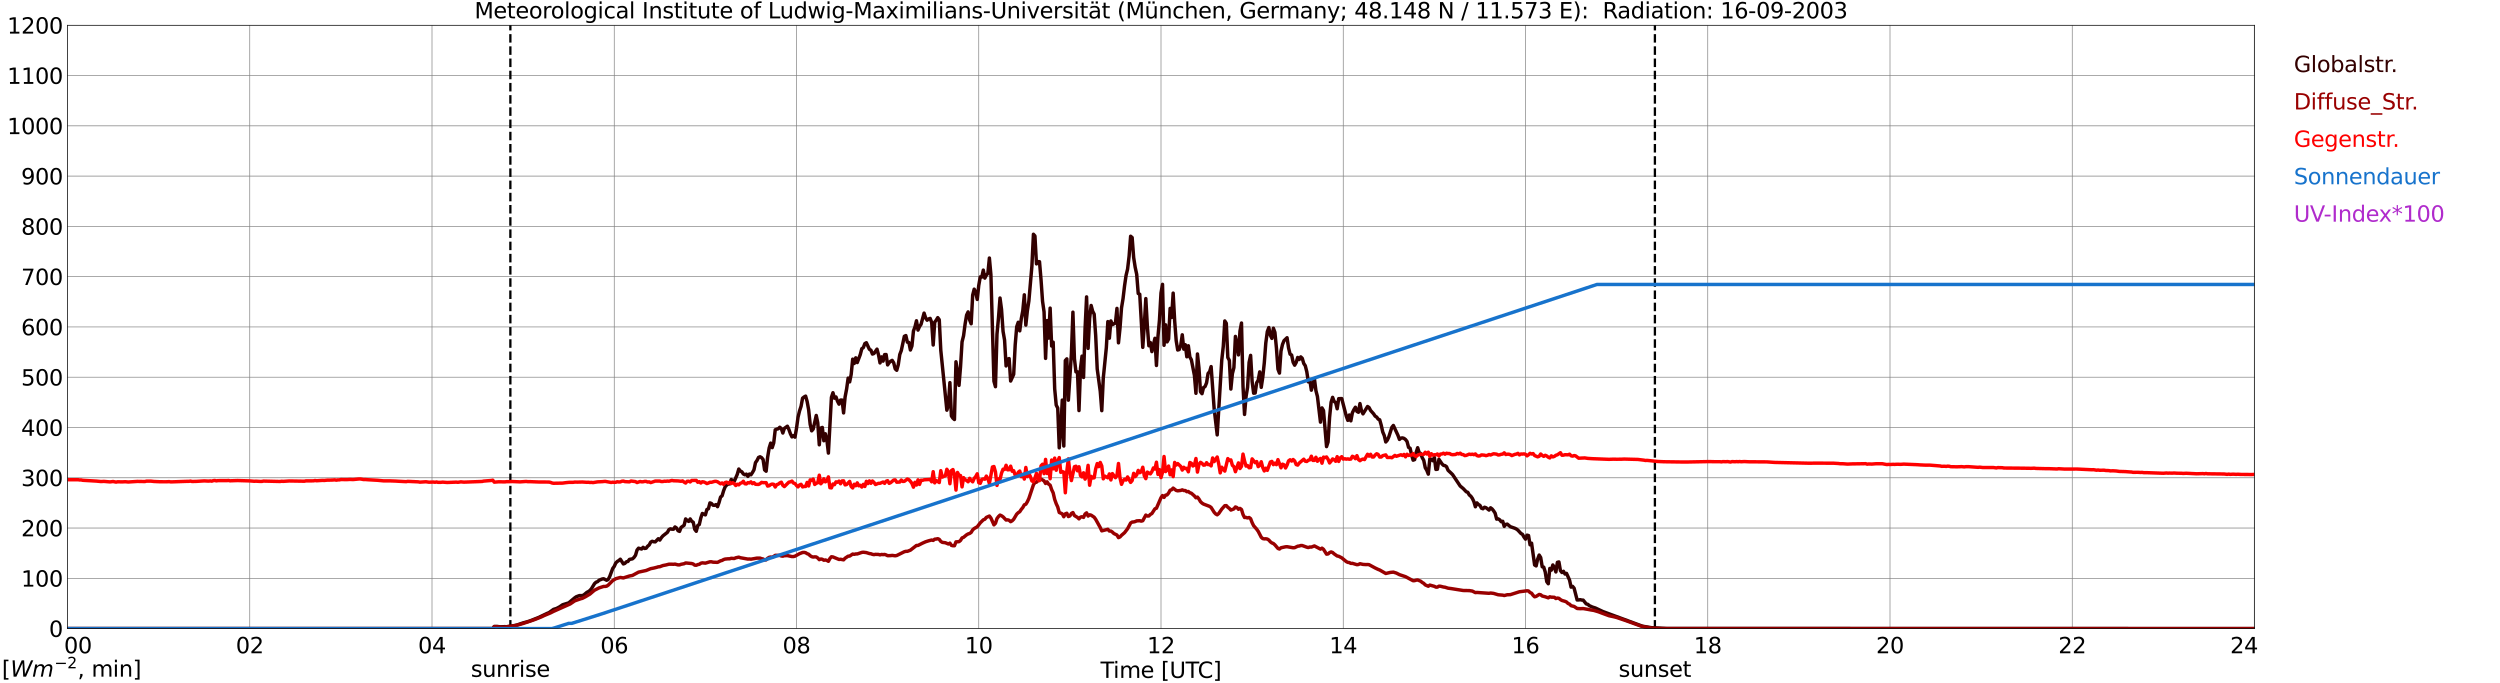 <?xml version="1.0" encoding="utf-8" standalone="no"?>
<!DOCTYPE svg PUBLIC "-//W3C//DTD SVG 1.1//EN"
  "http://www.w3.org/Graphics/SVG/1.1/DTD/svg11.dtd">
<svg xmlns:xlink="http://www.w3.org/1999/xlink" width="1085.4pt" height="296.64pt" viewBox="0 0 1085.4 296.64" xmlns="http://www.w3.org/2000/svg" version="1.1">
 <defs>
  <style type="text/css">*{stroke-linejoin: round; stroke-linecap: butt}</style>
 </defs>
 <g id="figure_1">
  <g id="patch_1">
   <path d="M 0 296.64 
L 1085.4 296.64 
L 1085.4 0 
L 0 0 
z
" style="fill: #ffffff"/>
  </g>
  <g id="axes_1">
   <g id="patch_2">
    <path d="M 29.306 272.909 
L 978.814 272.909 
L 978.814 10.976 
L 29.306 10.976 
z
" style="fill: #ffffff"/>
   </g>
   <g id="patch_3">
    <path d="M 978.814 272.909 
L 978.814 272.909 
L 978.814 10.976 
L 978.814 10.976 
z
" clip-path="url(#pf3292cc4d9)" style="fill: #d3d3d3; opacity: 0.25; stroke: #d3d3d3; stroke-linejoin: miter"/>
   </g>
   <g id="matplotlib.axis_1">
    <g id="xtick_1">
     <g id="line2d_1">
      <path d="M 29.306 272.909 
L 29.306 10.976 
" clip-path="url(#pf3292cc4d9)" style="fill: none; stroke: #808080; stroke-width: 0.3; stroke-linecap: square"/>
     </g>
     <g id="line2d_2"/>
     <g id="text_1">
      <!--    00 -->
      <g transform="translate(18.733 283.627) scale(0.095 -0.095)">
       <defs>
        <path id="DejaVuSans-20" transform="scale(0.016)"/>
        <path id="DejaVuSans-30" d="M 2034 4250 
Q 1547 4250 1301 3770 
Q 1056 3291 1056 2328 
Q 1056 1369 1301 889 
Q 1547 409 2034 409 
Q 2525 409 2770 889 
Q 3016 1369 3016 2328 
Q 3016 3291 2770 3770 
Q 2525 4250 2034 4250 
z
M 2034 4750 
Q 2819 4750 3233 4129 
Q 3647 3509 3647 2328 
Q 3647 1150 3233 529 
Q 2819 -91 2034 -91 
Q 1250 -91 836 529 
Q 422 1150 422 2328 
Q 422 3509 836 4129 
Q 1250 4750 2034 4750 
z
" transform="scale(0.016)"/>
       </defs>
       <use xlink:href="#DejaVuSans-20"/>
       <use xlink:href="#DejaVuSans-20" transform="translate(31.787 0)"/>
       <use xlink:href="#DejaVuSans-20" transform="translate(63.574 0)"/>
       <use xlink:href="#DejaVuSans-30" transform="translate(95.361 0)"/>
       <use xlink:href="#DejaVuSans-30" transform="translate(158.984 0)"/>
      </g>
     </g>
    </g>
    <g id="xtick_2">
     <g id="line2d_3">
      <path d="M 108.431 272.909 
L 108.431 10.976 
" clip-path="url(#pf3292cc4d9)" style="fill: none; stroke: #808080; stroke-width: 0.3; stroke-linecap: square"/>
     </g>
     <g id="line2d_4"/>
     <g id="text_2">
      <!-- 02 -->
      <g transform="translate(102.387 283.627) scale(0.095 -0.095)">
       <defs>
        <path id="DejaVuSans-32" d="M 1228 531 
L 3431 531 
L 3431 0 
L 469 0 
L 469 531 
Q 828 903 1448 1529 
Q 2069 2156 2228 2338 
Q 2531 2678 2651 2914 
Q 2772 3150 2772 3378 
Q 2772 3750 2511 3984 
Q 2250 4219 1831 4219 
Q 1534 4219 1204 4116 
Q 875 4013 500 3803 
L 500 4441 
Q 881 4594 1212 4672 
Q 1544 4750 1819 4750 
Q 2544 4750 2975 4387 
Q 3406 4025 3406 3419 
Q 3406 3131 3298 2873 
Q 3191 2616 2906 2266 
Q 2828 2175 2409 1742 
Q 1991 1309 1228 531 
z
" transform="scale(0.016)"/>
       </defs>
       <use xlink:href="#DejaVuSans-30"/>
       <use xlink:href="#DejaVuSans-32" transform="translate(63.623 0)"/>
      </g>
     </g>
    </g>
    <g id="xtick_3">
     <g id="line2d_5">
      <path d="M 187.557 272.909 
L 187.557 10.976 
" clip-path="url(#pf3292cc4d9)" style="fill: none; stroke: #808080; stroke-width: 0.3; stroke-linecap: square"/>
     </g>
     <g id="line2d_6"/>
     <g id="text_3">
      <!-- 04 -->
      <g transform="translate(181.513 283.627) scale(0.095 -0.095)">
       <defs>
        <path id="DejaVuSans-34" d="M 2419 4116 
L 825 1625 
L 2419 1625 
L 2419 4116 
z
M 2253 4666 
L 3047 4666 
L 3047 1625 
L 3713 1625 
L 3713 1100 
L 3047 1100 
L 3047 0 
L 2419 0 
L 2419 1100 
L 313 1100 
L 313 1709 
L 2253 4666 
z
" transform="scale(0.016)"/>
       </defs>
       <use xlink:href="#DejaVuSans-30"/>
       <use xlink:href="#DejaVuSans-34" transform="translate(63.623 0)"/>
      </g>
     </g>
    </g>
    <g id="xtick_4">
     <g id="line2d_7">
      <path d="M 266.683 272.909 
L 266.683 10.976 
" clip-path="url(#pf3292cc4d9)" style="fill: none; stroke: #808080; stroke-width: 0.3; stroke-linecap: square"/>
     </g>
     <g id="line2d_8"/>
     <g id="text_4">
      <!-- 06 -->
      <g transform="translate(260.638 283.627) scale(0.095 -0.095)">
       <defs>
        <path id="DejaVuSans-36" d="M 2113 2584 
Q 1688 2584 1439 2293 
Q 1191 2003 1191 1497 
Q 1191 994 1439 701 
Q 1688 409 2113 409 
Q 2538 409 2786 701 
Q 3034 994 3034 1497 
Q 3034 2003 2786 2293 
Q 2538 2584 2113 2584 
z
M 3366 4563 
L 3366 3988 
Q 3128 4100 2886 4159 
Q 2644 4219 2406 4219 
Q 1781 4219 1451 3797 
Q 1122 3375 1075 2522 
Q 1259 2794 1537 2939 
Q 1816 3084 2150 3084 
Q 2853 3084 3261 2657 
Q 3669 2231 3669 1497 
Q 3669 778 3244 343 
Q 2819 -91 2113 -91 
Q 1303 -91 875 529 
Q 447 1150 447 2328 
Q 447 3434 972 4092 
Q 1497 4750 2381 4750 
Q 2619 4750 2861 4703 
Q 3103 4656 3366 4563 
z
" transform="scale(0.016)"/>
       </defs>
       <use xlink:href="#DejaVuSans-30"/>
       <use xlink:href="#DejaVuSans-36" transform="translate(63.623 0)"/>
      </g>
     </g>
    </g>
    <g id="xtick_5">
     <g id="line2d_9">
      <path d="M 345.808 272.909 
L 345.808 10.976 
" clip-path="url(#pf3292cc4d9)" style="fill: none; stroke: #808080; stroke-width: 0.3; stroke-linecap: square"/>
     </g>
     <g id="line2d_10"/>
     <g id="text_5">
      <!-- 08 -->
      <g transform="translate(339.764 283.627) scale(0.095 -0.095)">
       <defs>
        <path id="DejaVuSans-38" d="M 2034 2216 
Q 1584 2216 1326 1975 
Q 1069 1734 1069 1313 
Q 1069 891 1326 650 
Q 1584 409 2034 409 
Q 2484 409 2743 651 
Q 3003 894 3003 1313 
Q 3003 1734 2745 1975 
Q 2488 2216 2034 2216 
z
M 1403 2484 
Q 997 2584 770 2862 
Q 544 3141 544 3541 
Q 544 4100 942 4425 
Q 1341 4750 2034 4750 
Q 2731 4750 3128 4425 
Q 3525 4100 3525 3541 
Q 3525 3141 3298 2862 
Q 3072 2584 2669 2484 
Q 3125 2378 3379 2068 
Q 3634 1759 3634 1313 
Q 3634 634 3220 271 
Q 2806 -91 2034 -91 
Q 1263 -91 848 271 
Q 434 634 434 1313 
Q 434 1759 690 2068 
Q 947 2378 1403 2484 
z
M 1172 3481 
Q 1172 3119 1398 2916 
Q 1625 2713 2034 2713 
Q 2441 2713 2670 2916 
Q 2900 3119 2900 3481 
Q 2900 3844 2670 4047 
Q 2441 4250 2034 4250 
Q 1625 4250 1398 4047 
Q 1172 3844 1172 3481 
z
" transform="scale(0.016)"/>
       </defs>
       <use xlink:href="#DejaVuSans-30"/>
       <use xlink:href="#DejaVuSans-38" transform="translate(63.623 0)"/>
      </g>
     </g>
    </g>
    <g id="xtick_6">
     <g id="line2d_11">
      <path d="M 424.934 272.909 
L 424.934 10.976 
" clip-path="url(#pf3292cc4d9)" style="fill: none; stroke: #808080; stroke-width: 0.3; stroke-linecap: square"/>
     </g>
     <g id="line2d_12"/>
     <g id="text_6">
      <!-- 10 -->
      <g transform="translate(418.89 283.627) scale(0.095 -0.095)">
       <defs>
        <path id="DejaVuSans-31" d="M 794 531 
L 1825 531 
L 1825 4091 
L 703 3866 
L 703 4441 
L 1819 4666 
L 2450 4666 
L 2450 531 
L 3481 531 
L 3481 0 
L 794 0 
L 794 531 
z
" transform="scale(0.016)"/>
       </defs>
       <use xlink:href="#DejaVuSans-31"/>
       <use xlink:href="#DejaVuSans-30" transform="translate(63.623 0)"/>
      </g>
     </g>
    </g>
    <g id="xtick_7">
     <g id="line2d_13">
      <path d="M 504.06 272.909 
L 504.06 10.976 
" clip-path="url(#pf3292cc4d9)" style="fill: none; stroke: #808080; stroke-width: 0.3; stroke-linecap: square"/>
     </g>
     <g id="line2d_14"/>
     <g id="text_7">
      <!-- 12 -->
      <g transform="translate(498.015 283.627) scale(0.095 -0.095)">
       <use xlink:href="#DejaVuSans-31"/>
       <use xlink:href="#DejaVuSans-32" transform="translate(63.623 0)"/>
      </g>
     </g>
    </g>
    <g id="xtick_8">
     <g id="line2d_15">
      <path d="M 583.185 272.909 
L 583.185 10.976 
" clip-path="url(#pf3292cc4d9)" style="fill: none; stroke: #808080; stroke-width: 0.3; stroke-linecap: square"/>
     </g>
     <g id="line2d_16"/>
     <g id="text_8">
      <!-- 14 -->
      <g transform="translate(577.141 283.627) scale(0.095 -0.095)">
       <use xlink:href="#DejaVuSans-31"/>
       <use xlink:href="#DejaVuSans-34" transform="translate(63.623 0)"/>
      </g>
     </g>
    </g>
    <g id="xtick_9">
     <g id="line2d_17">
      <path d="M 662.311 272.909 
L 662.311 10.976 
" clip-path="url(#pf3292cc4d9)" style="fill: none; stroke: #808080; stroke-width: 0.3; stroke-linecap: square"/>
     </g>
     <g id="line2d_18"/>
     <g id="text_9">
      <!-- 16 -->
      <g transform="translate(656.267 283.627) scale(0.095 -0.095)">
       <use xlink:href="#DejaVuSans-31"/>
       <use xlink:href="#DejaVuSans-36" transform="translate(63.623 0)"/>
      </g>
     </g>
    </g>
    <g id="xtick_10">
     <g id="line2d_19">
      <path d="M 741.437 272.909 
L 741.437 10.976 
" clip-path="url(#pf3292cc4d9)" style="fill: none; stroke: #808080; stroke-width: 0.3; stroke-linecap: square"/>
     </g>
     <g id="line2d_20"/>
     <g id="text_10">
      <!-- 18 -->
      <g transform="translate(735.392 283.627) scale(0.095 -0.095)">
       <use xlink:href="#DejaVuSans-31"/>
       <use xlink:href="#DejaVuSans-38" transform="translate(63.623 0)"/>
      </g>
     </g>
    </g>
    <g id="xtick_11">
     <g id="line2d_21">
      <path d="M 820.562 272.909 
L 820.562 10.976 
" clip-path="url(#pf3292cc4d9)" style="fill: none; stroke: #808080; stroke-width: 0.3; stroke-linecap: square"/>
     </g>
     <g id="line2d_22"/>
     <g id="text_11">
      <!-- 20 -->
      <g transform="translate(814.518 283.627) scale(0.095 -0.095)">
       <use xlink:href="#DejaVuSans-32"/>
       <use xlink:href="#DejaVuSans-30" transform="translate(63.623 0)"/>
      </g>
     </g>
    </g>
    <g id="xtick_12">
     <g id="line2d_23">
      <path d="M 899.688 272.909 
L 899.688 10.976 
" clip-path="url(#pf3292cc4d9)" style="fill: none; stroke: #808080; stroke-width: 0.3; stroke-linecap: square"/>
     </g>
     <g id="line2d_24"/>
     <g id="text_12">
      <!-- 22 -->
      <g transform="translate(893.644 283.627) scale(0.095 -0.095)">
       <use xlink:href="#DejaVuSans-32"/>
       <use xlink:href="#DejaVuSans-32" transform="translate(63.623 0)"/>
      </g>
     </g>
    </g>
    <g id="xtick_13">
     <g id="line2d_25">
      <path d="M 978.814 272.909 
L 978.814 10.976 
" clip-path="url(#pf3292cc4d9)" style="fill: none; stroke: #808080; stroke-width: 0.3; stroke-linecap: square"/>
     </g>
     <g id="line2d_26"/>
     <g id="text_13">
      <!-- 24    -->
      <g transform="translate(968.241 283.627) scale(0.095 -0.095)">
       <use xlink:href="#DejaVuSans-32"/>
       <use xlink:href="#DejaVuSans-34" transform="translate(63.623 0)"/>
       <use xlink:href="#DejaVuSans-20" transform="translate(127.246 0)"/>
       <use xlink:href="#DejaVuSans-20" transform="translate(159.033 0)"/>
       <use xlink:href="#DejaVuSans-20" transform="translate(190.82 0)"/>
      </g>
     </g>
    </g>
    <g id="text_14">
     <!-- Time [UTC] -->
     <g transform="translate(477.806 294.322) scale(0.095 -0.095)">
      <defs>
       <path id="DejaVuSans-54" d="M -19 4666 
L 3928 4666 
L 3928 4134 
L 2272 4134 
L 2272 0 
L 1638 0 
L 1638 4134 
L -19 4134 
L -19 4666 
z
" transform="scale(0.016)"/>
       <path id="DejaVuSans-69" d="M 603 3500 
L 1178 3500 
L 1178 0 
L 603 0 
L 603 3500 
z
M 603 4863 
L 1178 4863 
L 1178 4134 
L 603 4134 
L 603 4863 
z
" transform="scale(0.016)"/>
       <path id="DejaVuSans-6d" d="M 3328 2828 
Q 3544 3216 3844 3400 
Q 4144 3584 4550 3584 
Q 5097 3584 5394 3201 
Q 5691 2819 5691 2113 
L 5691 0 
L 5113 0 
L 5113 2094 
Q 5113 2597 4934 2840 
Q 4756 3084 4391 3084 
Q 3944 3084 3684 2787 
Q 3425 2491 3425 1978 
L 3425 0 
L 2847 0 
L 2847 2094 
Q 2847 2600 2669 2842 
Q 2491 3084 2119 3084 
Q 1678 3084 1418 2786 
Q 1159 2488 1159 1978 
L 1159 0 
L 581 0 
L 581 3500 
L 1159 3500 
L 1159 2956 
Q 1356 3278 1631 3431 
Q 1906 3584 2284 3584 
Q 2666 3584 2933 3390 
Q 3200 3197 3328 2828 
z
" transform="scale(0.016)"/>
       <path id="DejaVuSans-65" d="M 3597 1894 
L 3597 1613 
L 953 1613 
Q 991 1019 1311 708 
Q 1631 397 2203 397 
Q 2534 397 2845 478 
Q 3156 559 3463 722 
L 3463 178 
Q 3153 47 2828 -22 
Q 2503 -91 2169 -91 
Q 1331 -91 842 396 
Q 353 884 353 1716 
Q 353 2575 817 3079 
Q 1281 3584 2069 3584 
Q 2775 3584 3186 3129 
Q 3597 2675 3597 1894 
z
M 3022 2063 
Q 3016 2534 2758 2815 
Q 2500 3097 2075 3097 
Q 1594 3097 1305 2825 
Q 1016 2553 972 2059 
L 3022 2063 
z
" transform="scale(0.016)"/>
       <path id="DejaVuSans-5b" d="M 550 4863 
L 1875 4863 
L 1875 4416 
L 1125 4416 
L 1125 -397 
L 1875 -397 
L 1875 -844 
L 550 -844 
L 550 4863 
z
" transform="scale(0.016)"/>
       <path id="DejaVuSans-55" d="M 556 4666 
L 1191 4666 
L 1191 1831 
Q 1191 1081 1462 751 
Q 1734 422 2344 422 
Q 2950 422 3222 751 
Q 3494 1081 3494 1831 
L 3494 4666 
L 4128 4666 
L 4128 1753 
Q 4128 841 3676 375 
Q 3225 -91 2344 -91 
Q 1459 -91 1007 375 
Q 556 841 556 1753 
L 556 4666 
z
" transform="scale(0.016)"/>
       <path id="DejaVuSans-43" d="M 4122 4306 
L 4122 3641 
Q 3803 3938 3442 4084 
Q 3081 4231 2675 4231 
Q 1875 4231 1450 3742 
Q 1025 3253 1025 2328 
Q 1025 1406 1450 917 
Q 1875 428 2675 428 
Q 3081 428 3442 575 
Q 3803 722 4122 1019 
L 4122 359 
Q 3791 134 3420 21 
Q 3050 -91 2638 -91 
Q 1578 -91 968 557 
Q 359 1206 359 2328 
Q 359 3453 968 4101 
Q 1578 4750 2638 4750 
Q 3056 4750 3426 4639 
Q 3797 4528 4122 4306 
z
" transform="scale(0.016)"/>
       <path id="DejaVuSans-5d" d="M 1947 4863 
L 1947 -844 
L 622 -844 
L 622 -397 
L 1369 -397 
L 1369 4416 
L 622 4416 
L 622 4863 
L 1947 4863 
z
" transform="scale(0.016)"/>
      </defs>
      <use xlink:href="#DejaVuSans-54"/>
      <use xlink:href="#DejaVuSans-69" transform="translate(57.959 0)"/>
      <use xlink:href="#DejaVuSans-6d" transform="translate(85.742 0)"/>
      <use xlink:href="#DejaVuSans-65" transform="translate(183.154 0)"/>
      <use xlink:href="#DejaVuSans-20" transform="translate(244.678 0)"/>
      <use xlink:href="#DejaVuSans-5b" transform="translate(276.465 0)"/>
      <use xlink:href="#DejaVuSans-55" transform="translate(315.479 0)"/>
      <use xlink:href="#DejaVuSans-54" transform="translate(388.672 0)"/>
      <use xlink:href="#DejaVuSans-43" transform="translate(443.881 0)"/>
      <use xlink:href="#DejaVuSans-5d" transform="translate(513.705 0)"/>
     </g>
    </g>
   </g>
   <g id="matplotlib.axis_2">
    <g id="ytick_1">
     <g id="line2d_27">
      <path d="M 29.306 272.909 
L 978.814 272.909 
" clip-path="url(#pf3292cc4d9)" style="fill: none; stroke: #808080; stroke-width: 0.3; stroke-linecap: square"/>
     </g>
     <g id="line2d_28"/>
     <g id="text_15">
      <!-- 0 -->
      <g transform="translate(21.261 276.518) scale(0.095 -0.095)">
       <use xlink:href="#DejaVuSans-30"/>
      </g>
     </g>
    </g>
    <g id="ytick_2">
     <g id="line2d_29">
      <path d="M 29.306 251.081 
L 978.814 251.081 
" clip-path="url(#pf3292cc4d9)" style="fill: none; stroke: #808080; stroke-width: 0.3; stroke-linecap: square"/>
     </g>
     <g id="line2d_30"/>
     <g id="text_16">
      <!-- 100 -->
      <g transform="translate(9.173 254.69) scale(0.095 -0.095)">
       <use xlink:href="#DejaVuSans-31"/>
       <use xlink:href="#DejaVuSans-30" transform="translate(63.623 0)"/>
       <use xlink:href="#DejaVuSans-30" transform="translate(127.246 0)"/>
      </g>
     </g>
    </g>
    <g id="ytick_3">
     <g id="line2d_31">
      <path d="M 29.306 229.253 
L 978.814 229.253 
" clip-path="url(#pf3292cc4d9)" style="fill: none; stroke: #808080; stroke-width: 0.3; stroke-linecap: square"/>
     </g>
     <g id="line2d_32"/>
     <g id="text_17">
      <!-- 200 -->
      <g transform="translate(9.173 232.863) scale(0.095 -0.095)">
       <use xlink:href="#DejaVuSans-32"/>
       <use xlink:href="#DejaVuSans-30" transform="translate(63.623 0)"/>
       <use xlink:href="#DejaVuSans-30" transform="translate(127.246 0)"/>
      </g>
     </g>
    </g>
    <g id="ytick_4">
     <g id="line2d_33">
      <path d="M 29.306 207.426 
L 978.814 207.426 
" clip-path="url(#pf3292cc4d9)" style="fill: none; stroke: #808080; stroke-width: 0.3; stroke-linecap: square"/>
     </g>
     <g id="line2d_34"/>
     <g id="text_18">
      <!-- 300 -->
      <g transform="translate(9.173 211.035) scale(0.095 -0.095)">
       <defs>
        <path id="DejaVuSans-33" d="M 2597 2516 
Q 3050 2419 3304 2112 
Q 3559 1806 3559 1356 
Q 3559 666 3084 287 
Q 2609 -91 1734 -91 
Q 1441 -91 1130 -33 
Q 819 25 488 141 
L 488 750 
Q 750 597 1062 519 
Q 1375 441 1716 441 
Q 2309 441 2620 675 
Q 2931 909 2931 1356 
Q 2931 1769 2642 2001 
Q 2353 2234 1838 2234 
L 1294 2234 
L 1294 2753 
L 1863 2753 
Q 2328 2753 2575 2939 
Q 2822 3125 2822 3475 
Q 2822 3834 2567 4026 
Q 2313 4219 1838 4219 
Q 1578 4219 1281 4162 
Q 984 4106 628 3988 
L 628 4550 
Q 988 4650 1302 4700 
Q 1616 4750 1894 4750 
Q 2613 4750 3031 4423 
Q 3450 4097 3450 3541 
Q 3450 3153 3228 2886 
Q 3006 2619 2597 2516 
z
" transform="scale(0.016)"/>
       </defs>
       <use xlink:href="#DejaVuSans-33"/>
       <use xlink:href="#DejaVuSans-30" transform="translate(63.623 0)"/>
       <use xlink:href="#DejaVuSans-30" transform="translate(127.246 0)"/>
      </g>
     </g>
    </g>
    <g id="ytick_5">
     <g id="line2d_35">
      <path d="M 29.306 185.598 
L 978.814 185.598 
" clip-path="url(#pf3292cc4d9)" style="fill: none; stroke: #808080; stroke-width: 0.3; stroke-linecap: square"/>
     </g>
     <g id="line2d_36"/>
     <g id="text_19">
      <!-- 400 -->
      <g transform="translate(9.173 189.207) scale(0.095 -0.095)">
       <use xlink:href="#DejaVuSans-34"/>
       <use xlink:href="#DejaVuSans-30" transform="translate(63.623 0)"/>
       <use xlink:href="#DejaVuSans-30" transform="translate(127.246 0)"/>
      </g>
     </g>
    </g>
    <g id="ytick_6">
     <g id="line2d_37">
      <path d="M 29.306 163.77 
L 978.814 163.77 
" clip-path="url(#pf3292cc4d9)" style="fill: none; stroke: #808080; stroke-width: 0.3; stroke-linecap: square"/>
     </g>
     <g id="line2d_38"/>
     <g id="text_20">
      <!-- 500 -->
      <g transform="translate(9.173 167.379) scale(0.095 -0.095)">
       <defs>
        <path id="DejaVuSans-35" d="M 691 4666 
L 3169 4666 
L 3169 4134 
L 1269 4134 
L 1269 2991 
Q 1406 3038 1543 3061 
Q 1681 3084 1819 3084 
Q 2600 3084 3056 2656 
Q 3513 2228 3513 1497 
Q 3513 744 3044 326 
Q 2575 -91 1722 -91 
Q 1428 -91 1123 -41 
Q 819 9 494 109 
L 494 744 
Q 775 591 1075 516 
Q 1375 441 1709 441 
Q 2250 441 2565 725 
Q 2881 1009 2881 1497 
Q 2881 1984 2565 2268 
Q 2250 2553 1709 2553 
Q 1456 2553 1204 2497 
Q 953 2441 691 2322 
L 691 4666 
z
" transform="scale(0.016)"/>
       </defs>
       <use xlink:href="#DejaVuSans-35"/>
       <use xlink:href="#DejaVuSans-30" transform="translate(63.623 0)"/>
       <use xlink:href="#DejaVuSans-30" transform="translate(127.246 0)"/>
      </g>
     </g>
    </g>
    <g id="ytick_7">
     <g id="line2d_39">
      <path d="M 29.306 141.942 
L 978.814 141.942 
" clip-path="url(#pf3292cc4d9)" style="fill: none; stroke: #808080; stroke-width: 0.3; stroke-linecap: square"/>
     </g>
     <g id="line2d_40"/>
     <g id="text_21">
      <!-- 600 -->
      <g transform="translate(9.173 145.551) scale(0.095 -0.095)">
       <use xlink:href="#DejaVuSans-36"/>
       <use xlink:href="#DejaVuSans-30" transform="translate(63.623 0)"/>
       <use xlink:href="#DejaVuSans-30" transform="translate(127.246 0)"/>
      </g>
     </g>
    </g>
    <g id="ytick_8">
     <g id="line2d_41">
      <path d="M 29.306 120.114 
L 978.814 120.114 
" clip-path="url(#pf3292cc4d9)" style="fill: none; stroke: #808080; stroke-width: 0.3; stroke-linecap: square"/>
     </g>
     <g id="line2d_42"/>
     <g id="text_22">
      <!-- 700 -->
      <g transform="translate(9.173 123.724) scale(0.095 -0.095)">
       <defs>
        <path id="DejaVuSans-37" d="M 525 4666 
L 3525 4666 
L 3525 4397 
L 1831 0 
L 1172 0 
L 2766 4134 
L 525 4134 
L 525 4666 
z
" transform="scale(0.016)"/>
       </defs>
       <use xlink:href="#DejaVuSans-37"/>
       <use xlink:href="#DejaVuSans-30" transform="translate(63.623 0)"/>
       <use xlink:href="#DejaVuSans-30" transform="translate(127.246 0)"/>
      </g>
     </g>
    </g>
    <g id="ytick_9">
     <g id="line2d_43">
      <path d="M 29.306 98.287 
L 978.814 98.287 
" clip-path="url(#pf3292cc4d9)" style="fill: none; stroke: #808080; stroke-width: 0.3; stroke-linecap: square"/>
     </g>
     <g id="line2d_44"/>
     <g id="text_23">
      <!-- 800 -->
      <g transform="translate(9.173 101.896) scale(0.095 -0.095)">
       <use xlink:href="#DejaVuSans-38"/>
       <use xlink:href="#DejaVuSans-30" transform="translate(63.623 0)"/>
       <use xlink:href="#DejaVuSans-30" transform="translate(127.246 0)"/>
      </g>
     </g>
    </g>
    <g id="ytick_10">
     <g id="line2d_45">
      <path d="M 29.306 76.459 
L 978.814 76.459 
" clip-path="url(#pf3292cc4d9)" style="fill: none; stroke: #808080; stroke-width: 0.3; stroke-linecap: square"/>
     </g>
     <g id="line2d_46"/>
     <g id="text_24">
      <!-- 900 -->
      <g transform="translate(9.173 80.068) scale(0.095 -0.095)">
       <defs>
        <path id="DejaVuSans-39" d="M 703 97 
L 703 672 
Q 941 559 1184 500 
Q 1428 441 1663 441 
Q 2288 441 2617 861 
Q 2947 1281 2994 2138 
Q 2813 1869 2534 1725 
Q 2256 1581 1919 1581 
Q 1219 1581 811 2004 
Q 403 2428 403 3163 
Q 403 3881 828 4315 
Q 1253 4750 1959 4750 
Q 2769 4750 3195 4129 
Q 3622 3509 3622 2328 
Q 3622 1225 3098 567 
Q 2575 -91 1691 -91 
Q 1453 -91 1209 -44 
Q 966 3 703 97 
z
M 1959 2075 
Q 2384 2075 2632 2365 
Q 2881 2656 2881 3163 
Q 2881 3666 2632 3958 
Q 2384 4250 1959 4250 
Q 1534 4250 1286 3958 
Q 1038 3666 1038 3163 
Q 1038 2656 1286 2365 
Q 1534 2075 1959 2075 
z
" transform="scale(0.016)"/>
       </defs>
       <use xlink:href="#DejaVuSans-39"/>
       <use xlink:href="#DejaVuSans-30" transform="translate(63.623 0)"/>
       <use xlink:href="#DejaVuSans-30" transform="translate(127.246 0)"/>
      </g>
     </g>
    </g>
    <g id="ytick_11">
     <g id="line2d_47">
      <path d="M 29.306 54.631 
L 978.814 54.631 
" clip-path="url(#pf3292cc4d9)" style="fill: none; stroke: #808080; stroke-width: 0.3; stroke-linecap: square"/>
     </g>
     <g id="line2d_48"/>
     <g id="text_25">
      <!-- 1000 -->
      <g transform="translate(3.128 58.24) scale(0.095 -0.095)">
       <use xlink:href="#DejaVuSans-31"/>
       <use xlink:href="#DejaVuSans-30" transform="translate(63.623 0)"/>
       <use xlink:href="#DejaVuSans-30" transform="translate(127.246 0)"/>
       <use xlink:href="#DejaVuSans-30" transform="translate(190.869 0)"/>
      </g>
     </g>
    </g>
    <g id="ytick_12">
     <g id="line2d_49">
      <path d="M 29.306 32.803 
L 978.814 32.803 
" clip-path="url(#pf3292cc4d9)" style="fill: none; stroke: #808080; stroke-width: 0.3; stroke-linecap: square"/>
     </g>
     <g id="line2d_50"/>
     <g id="text_26">
      <!-- 1100 -->
      <g transform="translate(3.128 36.413) scale(0.095 -0.095)">
       <use xlink:href="#DejaVuSans-31"/>
       <use xlink:href="#DejaVuSans-31" transform="translate(63.623 0)"/>
       <use xlink:href="#DejaVuSans-30" transform="translate(127.246 0)"/>
       <use xlink:href="#DejaVuSans-30" transform="translate(190.869 0)"/>
      </g>
     </g>
    </g>
    <g id="ytick_13">
     <g id="line2d_51">
      <path d="M 29.306 10.976 
L 978.814 10.976 
" clip-path="url(#pf3292cc4d9)" style="fill: none; stroke: #808080; stroke-width: 0.3; stroke-linecap: square"/>
     </g>
     <g id="line2d_52"/>
     <g id="text_27">
      <!-- 1200 -->
      <g transform="translate(3.128 14.585) scale(0.095 -0.095)">
       <use xlink:href="#DejaVuSans-31"/>
       <use xlink:href="#DejaVuSans-32" transform="translate(63.623 0)"/>
       <use xlink:href="#DejaVuSans-30" transform="translate(127.246 0)"/>
       <use xlink:href="#DejaVuSans-30" transform="translate(190.869 0)"/>
      </g>
     </g>
    </g>
   </g>
   <g id="line2d_53">
    <path d="M 221.581 272.909 
L 221.581 10.976 
" clip-path="url(#pf3292cc4d9)" style="fill: none; stroke-dasharray: 3.7,1.6; stroke-dashoffset: 0; stroke: #000000"/>
   </g>
   <g id="line2d_54">
    <path d="M 718.49 272.909 
L 718.49 10.976 
" clip-path="url(#pf3292cc4d9)" style="fill: none; stroke-dasharray: 3.7,1.6; stroke-dashoffset: 0; stroke: #000000"/>
   </g>
   <g id="line2d_55">
    <path d="M 29.306 272.909 
L 213.932 272.909 
L 214.592 271.988 
L 215.91 271.988 
L 217.229 272.151 
L 219.207 272.071 
L 219.867 272.112 
L 223.164 271.619 
L 224.482 271.333 
L 227.12 270.431 
L 229.757 269.696 
L 233.714 268.139 
L 237.67 266.256 
L 238.329 266.009 
L 240.308 264.575 
L 241.626 264.167 
L 242.945 263.47 
L 244.264 262.569 
L 246.901 261.75 
L 248.22 260.644 
L 249.539 259.539 
L 250.198 259.087 
L 251.517 258.596 
L 252.836 258.596 
L 253.495 258.269 
L 254.814 257.164 
L 255.473 256.835 
L 256.133 256.344 
L 256.792 255.567 
L 258.111 253.395 
L 258.77 252.781 
L 259.43 252.535 
L 260.089 251.921 
L 261.408 251.389 
L 262.067 251.267 
L 263.386 251.921 
L 264.045 251.594 
L 264.705 250.324 
L 266.023 246.803 
L 266.683 245.901 
L 267.342 244.428 
L 268.002 243.771 
L 268.661 243.363 
L 269.32 242.789 
L 270.639 244.836 
L 271.298 244.592 
L 271.958 243.895 
L 272.617 243.771 
L 273.277 242.872 
L 274.595 242.625 
L 275.255 242.012 
L 275.914 241.069 
L 276.573 238.816 
L 277.233 237.997 
L 278.552 238.366 
L 279.211 237.629 
L 279.87 238.12 
L 280.53 237.997 
L 281.189 237.137 
L 281.849 236.605 
L 282.508 235.376 
L 283.167 235.007 
L 283.827 235.212 
L 284.486 235.254 
L 285.805 233.903 
L 286.464 234.477 
L 287.124 233.453 
L 287.783 232.674 
L 289.761 231.117 
L 290.42 229.93 
L 291.08 229.603 
L 291.739 229.766 
L 292.399 229.766 
L 293.058 228.784 
L 293.717 229.234 
L 294.377 230.421 
L 295.036 230.707 
L 295.696 228.989 
L 297.014 228.046 
L 297.674 225.302 
L 298.333 225.957 
L 298.992 226.368 
L 299.652 225.302 
L 300.311 226.326 
L 300.971 226.737 
L 301.63 229.808 
L 302.289 230.668 
L 302.949 228.129 
L 303.608 227.719 
L 304.267 224.853 
L 304.927 222.928 
L 306.246 223.541 
L 306.905 221.208 
L 307.564 220.88 
L 308.224 218.339 
L 308.883 218.586 
L 309.543 219.324 
L 310.202 219.405 
L 310.861 219.077 
L 311.521 219.979 
L 312.18 218.176 
L 312.839 215.801 
L 313.499 215.268 
L 314.158 213.057 
L 314.818 211.379 
L 315.477 210.599 
L 316.136 210.15 
L 316.796 210.108 
L 317.455 208.185 
L 318.774 209.004 
L 320.093 205.933 
L 320.752 203.638 
L 321.411 204.498 
L 322.071 204.826 
L 322.73 205.769 
L 323.39 206.135 
L 324.049 205.85 
L 324.708 206.832 
L 325.368 205.808 
L 326.027 206.135 
L 326.686 205.153 
L 327.346 203.966 
L 328.005 200.853 
L 328.665 199.912 
L 329.324 198.601 
L 329.983 198.315 
L 330.643 198.684 
L 331.302 199.502 
L 331.961 204.007 
L 332.621 204.581 
L 333.28 198.478 
L 333.94 194.506 
L 334.599 192.377 
L 335.258 194.342 
L 335.918 192.295 
L 336.577 186.602 
L 337.236 186.316 
L 337.896 186.152 
L 338.555 185.497 
L 339.215 186.069 
L 339.874 187.994 
L 340.533 185.988 
L 341.852 185.046 
L 342.512 186.48 
L 343.171 188.322 
L 343.83 189.673 
L 344.49 189.14 
L 345.149 189.797 
L 345.808 185.988 
L 346.468 181.156 
L 347.127 178.412 
L 347.787 176.404 
L 348.446 172.883 
L 349.105 172.35 
L 349.765 171.982 
L 350.424 174.317 
L 351.083 177.921 
L 351.743 184.227 
L 352.402 187.051 
L 353.062 186.274 
L 354.38 180.377 
L 355.04 183.572 
L 355.699 193.113 
L 356.359 185.864 
L 357.018 185.578 
L 357.677 191.352 
L 358.337 188.322 
L 358.996 190.985 
L 359.655 196.717 
L 360.974 172.514 
L 361.634 170.508 
L 362.293 172.883 
L 362.952 172.35 
L 363.612 174.193 
L 364.271 175.463 
L 364.93 173.702 
L 365.59 173.702 
L 366.249 179.272 
L 366.909 172.35 
L 367.568 168.869 
L 368.227 164.161 
L 368.887 165.798 
L 369.546 162.563 
L 370.206 155.929 
L 370.865 157.813 
L 371.524 155.355 
L 372.184 157.403 
L 373.502 153.921 
L 374.162 151.383 
L 374.821 150.933 
L 375.481 149.172 
L 376.14 148.803 
L 377.459 151.669 
L 378.118 152.038 
L 378.777 153.716 
L 379.437 153.472 
L 380.756 151.588 
L 381.415 154.046 
L 382.074 157.567 
L 382.734 154.945 
L 383.393 156.789 
L 384.053 153.963 
L 384.712 153.921 
L 385.371 158.427 
L 386.031 157.444 
L 386.69 156.829 
L 387.349 156.46 
L 388.009 157.525 
L 388.668 160.147 
L 389.328 160.76 
L 389.987 158.385 
L 390.646 153.921 
L 391.306 152.201 
L 392.624 146.017 
L 393.284 145.69 
L 393.943 148.556 
L 394.603 148.68 
L 395.262 151.957 
L 395.921 150.195 
L 396.581 143.726 
L 397.24 141.964 
L 397.899 139.262 
L 398.559 143.315 
L 399.218 141.759 
L 399.878 140.818 
L 401.196 135.944 
L 401.856 137.991 
L 402.515 139.015 
L 403.175 138.483 
L 403.834 138.238 
L 404.493 139.958 
L 405.153 149.785 
L 405.812 139.875 
L 406.471 139.015 
L 407.131 137.908 
L 407.79 138.81 
L 408.45 152.038 
L 411.087 178.085 
L 411.746 175.954 
L 412.406 166.125 
L 413.065 180.582 
L 413.725 181.564 
L 414.384 182.138 
L 415.043 157.075 
L 415.703 161.293 
L 416.362 167.313 
L 417.022 159.245 
L 417.681 148.434 
L 418.34 145.773 
L 419 140.735 
L 419.659 136.804 
L 420.318 135.411 
L 420.978 138.893 
L 421.637 140.571 
L 422.297 128.121 
L 422.956 125.541 
L 423.615 126.933 
L 424.275 130.005 
L 424.934 123.945 
L 425.593 120.217 
L 426.253 120.3 
L 426.912 117.27 
L 427.572 120.75 
L 428.231 119.44 
L 428.89 118.702 
L 429.55 112.027 
L 430.209 119.276 
L 431.528 165.512 
L 432.187 167.887 
L 432.847 145.077 
L 433.506 137.991 
L 434.165 129.391 
L 434.825 134.346 
L 435.484 143.848 
L 436.144 147.657 
L 436.803 158.876 
L 437.462 155.929 
L 438.122 155.683 
L 438.781 165.429 
L 440.1 162.521 
L 440.759 149.704 
L 441.419 141.842 
L 442.078 139.917 
L 442.737 143.643 
L 443.397 138.402 
L 444.056 134.92 
L 444.716 127.999 
L 445.375 141.146 
L 446.034 134.962 
L 446.694 130.701 
L 448.012 115.467 
L 448.672 101.707 
L 449.331 102.445 
L 449.991 114.566 
L 450.65 113.584 
L 451.309 113.625 
L 451.969 121.405 
L 452.628 130.784 
L 453.287 135.411 
L 453.947 155.6 
L 454.606 139.179 
L 455.266 146.797 
L 455.925 133.772 
L 456.584 150.237 
L 457.244 148.556 
L 457.903 168.83 
L 458.563 175.873 
L 459.222 177.183 
L 459.881 194.425 
L 460.541 186.274 
L 461.2 173.702 
L 461.859 193.646 
L 462.519 156.543 
L 463.178 155.805 
L 463.838 173.743 
L 465.156 153.594 
L 465.816 135.534 
L 466.475 155.766 
L 467.134 161.456 
L 467.794 161.417 
L 468.453 178.248 
L 469.113 159.9 
L 469.772 154.618 
L 470.431 163.873 
L 471.091 142.741 
L 471.75 128.9 
L 472.409 151.261 
L 473.069 138.238 
L 473.728 132.626 
L 474.388 135.125 
L 475.047 136.394 
L 475.706 145.732 
L 476.366 160.188 
L 477.685 169.893 
L 478.344 178.288 
L 479.003 164.119 
L 480.322 150.972 
L 480.981 139.628 
L 481.641 146.836 
L 482.3 139.343 
L 482.96 140.94 
L 484.278 140.244 
L 484.938 133.897 
L 485.597 148.844 
L 486.256 142.497 
L 486.916 133.691 
L 487.575 129.677 
L 488.235 124.109 
L 488.894 119.562 
L 489.553 116.818 
L 490.213 111.209 
L 490.872 102.567 
L 491.532 103.141 
L 492.191 111.822 
L 492.85 116.041 
L 493.51 119.113 
L 494.169 127.425 
L 494.828 127.754 
L 496.147 150.809 
L 496.807 141.185 
L 497.466 129.638 
L 498.125 141.473 
L 498.785 150.112 
L 499.444 148.722 
L 500.103 152.653 
L 501.422 146.877 
L 502.082 158.673 
L 502.741 146.1 
L 503.4 138.81 
L 504.06 127.18 
L 504.719 123.454 
L 505.379 149.909 
L 506.038 141.021 
L 506.697 148.434 
L 507.357 147.205 
L 508.016 133.897 
L 508.675 137.828 
L 509.335 127.261 
L 509.994 139.343 
L 510.654 147.901 
L 511.313 151.957 
L 511.972 151.752 
L 512.632 149.949 
L 513.291 145.363 
L 513.95 151.588 
L 514.61 149.663 
L 515.269 154.906 
L 515.929 150.112 
L 516.588 154.987 
L 517.247 156.215 
L 518.566 162.973 
L 519.226 170.753 
L 519.885 153.677 
L 520.544 159.819 
L 521.204 170.098 
L 521.863 170.916 
L 522.522 168.256 
L 523.182 167.845 
L 523.841 166.208 
L 524.501 162.113 
L 525.16 161.417 
L 525.819 159.164 
L 527.138 177.469 
L 528.457 188.813 
L 530.435 156.379 
L 531.094 150.4 
L 531.754 139.343 
L 532.413 140.366 
L 533.073 155.233 
L 533.732 156.46 
L 534.391 168.91 
L 535.051 162.236 
L 535.71 159.614 
L 536.369 146.059 
L 537.029 149.377 
L 537.688 154.085 
L 538.348 143.765 
L 539.007 140.244 
L 539.666 167.764 
L 540.326 179.927 
L 540.985 172.187 
L 541.644 168.173 
L 542.304 157.361 
L 542.963 154.29 
L 543.623 165.634 
L 544.282 170.713 
L 544.941 170.63 
L 545.601 166.167 
L 546.26 165.101 
L 546.919 161.456 
L 547.579 168.173 
L 548.238 163.792 
L 548.898 157.608 
L 549.557 148.925 
L 550.216 143.97 
L 550.876 142.209 
L 551.535 145.568 
L 552.195 146.919 
L 552.854 142.497 
L 553.513 144.297 
L 554.173 151.097 
L 554.832 160.269 
L 555.491 161.989 
L 556.151 152.448 
L 556.81 149.54 
L 557.47 147.901 
L 558.788 146.633 
L 559.448 151.097 
L 560.107 153.758 
L 560.766 154.126 
L 561.426 157.281 
L 562.085 158.549 
L 562.745 157.361 
L 563.404 155.192 
L 564.063 156.093 
L 564.723 154.945 
L 565.382 155.561 
L 566.042 157.813 
L 566.701 158.795 
L 567.36 161.417 
L 568.02 165.798 
L 568.679 165.06 
L 569.338 169.402 
L 570.657 164.405 
L 571.317 169.607 
L 571.976 172.145 
L 573.295 183.284 
L 573.954 177.1 
L 574.613 178.248 
L 575.932 193.892 
L 576.592 191.884 
L 577.251 181.197 
L 577.91 174.645 
L 578.57 172.514 
L 579.229 174.317 
L 579.889 174.767 
L 580.548 177.469 
L 581.207 173.088 
L 582.526 173.047 
L 584.504 180.665 
L 585.164 182.507 
L 585.823 180.174 
L 586.482 182.712 
L 587.142 179.231 
L 587.801 177.879 
L 588.46 176.814 
L 589.12 178.617 
L 589.779 178.984 
L 590.439 175.216 
L 591.098 178.329 
L 591.757 179.68 
L 593.736 176.487 
L 594.395 176.937 
L 595.054 178.207 
L 596.373 179.68 
L 597.032 180.665 
L 597.692 181.073 
L 598.351 181.974 
L 599.011 182.26 
L 599.67 184.596 
L 600.329 187.545 
L 600.989 189.101 
L 601.648 191.884 
L 602.307 191.107 
L 602.967 189.673 
L 604.286 185.537 
L 604.945 184.718 
L 606.923 188.977 
L 607.582 190.78 
L 608.242 190.206 
L 608.901 190.125 
L 609.561 190.328 
L 610.22 190.821 
L 610.879 191.681 
L 611.539 194.22 
L 612.198 194.589 
L 612.858 197.455 
L 613.517 199.788 
L 614.176 199.544 
L 614.836 196.431 
L 615.495 194.383 
L 616.154 196.553 
L 616.814 196.881 
L 617.473 198.684 
L 618.133 199.871 
L 618.792 203.064 
L 619.451 204.171 
L 620.111 205.85 
L 620.77 199.216 
L 621.429 199.421 
L 622.089 200.035 
L 622.748 198.601 
L 623.408 203.802 
L 624.067 203.721 
L 624.726 199.421 
L 626.045 201.386 
L 626.705 202.041 
L 627.364 202.165 
L 628.023 202.615 
L 628.683 204.171 
L 630.001 205.4 
L 630.661 206.055 
L 633.958 211.01 
L 635.276 212.116 
L 636.595 213.509 
L 637.255 213.753 
L 637.914 214.899 
L 638.573 215.432 
L 639.233 216.375 
L 639.892 217.768 
L 640.552 220.02 
L 641.211 218.339 
L 641.87 219.036 
L 642.53 219.405 
L 643.189 220.633 
L 643.848 220.88 
L 644.508 220.223 
L 645.167 220.428 
L 646.486 221.452 
L 647.145 220.47 
L 647.805 220.961 
L 648.464 221.779 
L 649.123 222.803 
L 649.783 225.383 
L 650.442 225.261 
L 651.102 225.671 
L 651.761 226.49 
L 652.42 226.326 
L 653.08 228.537 
L 653.739 227.677 
L 654.399 227.555 
L 655.717 228.66 
L 657.695 229.356 
L 658.355 229.683 
L 659.014 230.177 
L 660.333 231.608 
L 660.992 231.977 
L 661.652 233.165 
L 662.311 234.066 
L 662.97 232.346 
L 663.63 232.51 
L 664.289 236.524 
L 664.949 235.828 
L 666.267 245.288 
L 666.927 245.696 
L 667.586 242.747 
L 668.246 240.988 
L 668.905 242.051 
L 669.564 246.065 
L 670.224 246.229 
L 670.883 248.359 
L 671.542 252.535 
L 672.202 253.436 
L 672.861 246.803 
L 673.521 247.541 
L 674.18 245.288 
L 674.839 246.351 
L 675.499 248.318 
L 676.158 244.14 
L 676.817 243.976 
L 677.477 247.744 
L 678.136 248.564 
L 678.796 248.032 
L 679.455 249.219 
L 680.114 248.931 
L 681.433 251.841 
L 682.092 254.912 
L 682.752 254.584 
L 683.411 255.361 
L 684.73 260.48 
L 685.389 260.48 
L 686.049 260.358 
L 686.708 260.522 
L 687.368 260.563 
L 688.686 262.2 
L 689.346 262.364 
L 690.005 262.938 
L 691.324 263.551 
L 692.643 263.962 
L 695.939 265.518 
L 713.083 271.865 
L 717.04 272.52 
L 723.633 272.848 
L 978.154 272.909 
L 978.154 272.909 
" clip-path="url(#pf3292cc4d9)" style="fill: none; stroke: #330000; stroke-width: 1.5; stroke-linecap: square"/>
   </g>
   <g id="line2d_56">
    <path d="M 29.306 272.909 
L 213.932 272.909 
L 214.592 272.071 
L 215.91 272.071 
L 217.229 272.28 
L 218.548 272.324 
L 223.823 271.61 
L 227.12 270.687 
L 231.736 269.133 
L 233.054 268.628 
L 235.033 267.832 
L 236.351 267.201 
L 238.989 266.109 
L 240.308 265.439 
L 247.561 262.207 
L 249.539 260.864 
L 252.176 259.941 
L 252.836 259.773 
L 254.155 259.101 
L 256.133 257.924 
L 257.451 256.791 
L 258.111 256.245 
L 260.089 255.239 
L 261.408 254.818 
L 262.067 254.608 
L 262.726 254.608 
L 263.386 254.484 
L 264.045 254.063 
L 266.023 252.048 
L 267.342 251.251 
L 269.32 250.706 
L 270.639 250.915 
L 273.277 250.075 
L 274.595 249.824 
L 277.233 248.396 
L 280.53 247.682 
L 282.508 246.886 
L 283.827 246.633 
L 285.145 246.299 
L 285.805 246.087 
L 286.464 246.045 
L 287.783 245.541 
L 289.102 245.29 
L 290.42 244.954 
L 291.739 244.954 
L 292.399 244.995 
L 293.058 244.913 
L 294.377 245.249 
L 295.036 245.249 
L 295.696 244.995 
L 297.014 244.744 
L 297.674 244.408 
L 300.311 244.661 
L 300.971 244.871 
L 301.63 245.373 
L 302.289 245.417 
L 302.949 245.122 
L 303.608 244.995 
L 304.267 244.535 
L 304.927 244.367 
L 306.246 244.493 
L 308.224 243.904 
L 308.883 243.904 
L 309.543 244.072 
L 311.521 244.157 
L 312.839 243.485 
L 313.499 243.317 
L 314.158 242.939 
L 314.818 242.73 
L 316.136 242.603 
L 316.796 242.603 
L 317.455 242.394 
L 318.774 242.479 
L 319.433 242.184 
L 320.752 241.889 
L 321.411 242.143 
L 324.708 242.73 
L 325.368 242.688 
L 326.027 242.771 
L 328.665 242.311 
L 329.983 242.311 
L 330.643 242.562 
L 331.302 242.688 
L 331.961 243.107 
L 332.621 243.066 
L 333.28 242.394 
L 333.94 241.974 
L 334.599 241.848 
L 335.258 241.933 
L 335.918 241.597 
L 336.577 241.093 
L 338.555 241.134 
L 339.215 241.387 
L 339.874 241.47 
L 340.533 241.261 
L 341.852 241.219 
L 343.83 241.638 
L 344.49 241.638 
L 345.149 241.47 
L 347.127 240.379 
L 348.446 239.875 
L 349.105 239.833 
L 349.765 239.96 
L 350.424 240.379 
L 351.083 240.63 
L 351.743 241.261 
L 352.402 241.68 
L 353.062 241.848 
L 353.721 241.765 
L 354.38 241.806 
L 355.04 242.267 
L 355.699 242.981 
L 356.359 242.688 
L 357.018 242.813 
L 357.677 243.234 
L 358.337 243.107 
L 358.996 243.317 
L 359.655 243.695 
L 360.315 242.479 
L 360.974 241.721 
L 361.634 241.806 
L 364.271 242.898 
L 364.93 242.813 
L 366.249 243.066 
L 366.909 242.352 
L 368.227 241.47 
L 368.887 241.429 
L 370.206 240.547 
L 370.865 240.674 
L 371.524 240.505 
L 372.184 240.505 
L 374.162 239.833 
L 374.821 239.75 
L 376.14 239.916 
L 377.459 240.337 
L 378.118 240.42 
L 378.777 240.674 
L 379.437 240.798 
L 380.096 240.674 
L 381.415 240.715 
L 382.074 240.925 
L 382.734 240.715 
L 383.393 240.798 
L 384.053 240.715 
L 384.712 240.925 
L 385.371 241.261 
L 386.69 241.219 
L 387.349 241.134 
L 388.668 241.302 
L 389.328 241.176 
L 392.624 239.539 
L 393.284 239.37 
L 393.943 239.37 
L 395.262 238.868 
L 397.899 236.81 
L 398.559 236.81 
L 400.537 235.804 
L 401.856 235.217 
L 403.175 234.795 
L 404.493 234.459 
L 405.153 234.627 
L 405.812 234.082 
L 406.471 234.04 
L 407.131 233.872 
L 407.79 234.167 
L 408.45 235.049 
L 409.109 235.468 
L 410.428 235.636 
L 411.746 236.181 
L 412.406 235.804 
L 413.065 236.769 
L 413.725 236.937 
L 414.384 236.937 
L 415.043 235.258 
L 416.362 235.173 
L 417.022 234.627 
L 417.681 233.536 
L 418.34 233.285 
L 419.659 232.193 
L 420.318 231.816 
L 420.978 231.606 
L 421.637 231.144 
L 422.297 230.052 
L 422.956 229.465 
L 424.275 228.71 
L 425.593 226.988 
L 426.912 225.687 
L 427.572 225.436 
L 428.231 224.637 
L 429.55 224.05 
L 430.209 224.89 
L 431.528 227.869 
L 432.187 227.199 
L 432.847 225.141 
L 433.506 224.259 
L 434.165 223.63 
L 434.825 223.925 
L 435.484 224.386 
L 436.803 225.772 
L 437.462 225.687 
L 438.122 225.896 
L 438.781 226.486 
L 439.44 226.108 
L 440.1 225.436 
L 441.419 223.211 
L 442.078 222.581 
L 442.737 222.161 
L 443.397 221.153 
L 444.056 220.356 
L 444.716 219.18 
L 445.375 218.929 
L 446.034 217.837 
L 446.694 216.41 
L 448.672 210.492 
L 449.331 209.484 
L 449.991 209.357 
L 451.309 208.056 
L 451.969 207.973 
L 453.287 208.77 
L 453.947 209.903 
L 454.606 209.191 
L 455.266 210.198 
L 455.925 210.617 
L 456.584 212.59 
L 457.244 213.976 
L 457.903 216.831 
L 458.563 218.678 
L 459.222 220.105 
L 459.881 222.498 
L 461.2 223.085 
L 461.859 224.344 
L 462.519 223.085 
L 463.178 222.834 
L 463.838 224.259 
L 464.497 224.008 
L 465.156 222.917 
L 465.816 222.539 
L 466.475 223.84 
L 467.794 224.637 
L 468.453 225.268 
L 469.113 224.512 
L 469.772 224.344 
L 470.431 224.637 
L 471.091 223.168 
L 471.75 222.666 
L 472.409 224.05 
L 473.069 223.504 
L 473.728 223.672 
L 475.047 224.554 
L 475.706 225.477 
L 477.685 229.046 
L 478.344 230.473 
L 480.981 229.801 
L 481.641 230.556 
L 482.3 230.556 
L 482.96 231.019 
L 483.619 231.648 
L 484.938 232.276 
L 485.597 233.411 
L 486.256 233.117 
L 486.916 232.403 
L 488.235 231.27 
L 489.553 229.548 
L 490.872 227.073 
L 491.532 226.654 
L 492.191 226.61 
L 492.85 226.442 
L 493.51 226.149 
L 494.828 226.064 
L 495.488 226.274 
L 496.147 226.064 
L 497.466 223.63 
L 498.125 224.05 
L 498.785 224.008 
L 499.444 223.336 
L 500.103 222.958 
L 501.422 220.902 
L 502.082 220.651 
L 504.06 216.074 
L 504.719 215.15 
L 505.379 215.949 
L 506.038 214.982 
L 506.697 214.858 
L 507.357 214.059 
L 508.016 212.843 
L 508.675 212.631 
L 509.335 211.92 
L 510.654 212.926 
L 511.313 213.094 
L 512.632 212.926 
L 513.291 212.675 
L 513.95 212.968 
L 514.61 212.968 
L 515.269 213.472 
L 515.929 213.389 
L 516.588 213.935 
L 517.247 214.144 
L 518.566 215.318 
L 519.226 216.117 
L 519.885 215.823 
L 520.544 216.663 
L 521.204 217.796 
L 521.863 218.425 
L 522.522 218.846 
L 525.16 219.852 
L 525.819 220.315 
L 527.138 222.412 
L 527.797 223.126 
L 528.457 223.504 
L 529.116 222.958 
L 530.435 221.029 
L 531.754 219.56 
L 532.413 219.516 
L 533.073 220.23 
L 533.732 220.734 
L 534.391 221.448 
L 535.71 220.943 
L 536.369 220.105 
L 537.029 220.356 
L 537.688 221.112 
L 538.348 220.734 
L 539.007 221.197 
L 539.666 223.379 
L 540.326 224.68 
L 540.985 224.637 
L 541.644 224.89 
L 542.304 224.68 
L 542.963 225.182 
L 543.623 226.905 
L 544.282 228.247 
L 545.601 229.76 
L 546.26 230.683 
L 547.579 233.243 
L 548.238 233.831 
L 548.898 233.957 
L 549.557 233.914 
L 550.216 234.04 
L 550.876 234.459 
L 551.535 235.217 
L 552.195 235.719 
L 552.854 235.972 
L 553.513 236.559 
L 554.832 238.113 
L 555.491 238.364 
L 556.151 237.818 
L 558.129 237.399 
L 558.788 237.356 
L 561.426 237.818 
L 562.085 237.777 
L 563.404 237.146 
L 564.063 237.063 
L 564.723 236.854 
L 565.382 236.854 
L 567.36 237.567 
L 568.02 237.733 
L 568.679 237.482 
L 569.338 237.524 
L 570.657 237.022 
L 573.295 238.406 
L 573.954 237.987 
L 574.613 238.491 
L 575.932 240.588 
L 576.592 240.505 
L 577.251 239.916 
L 577.91 239.624 
L 578.57 239.875 
L 579.229 240.462 
L 580.548 241.387 
L 581.207 241.512 
L 582.526 242.184 
L 584.504 243.821 
L 585.164 244.157 
L 585.823 244.24 
L 586.482 244.618 
L 587.142 244.576 
L 589.12 245.164 
L 589.779 245.081 
L 590.439 244.744 
L 591.757 245.039 
L 593.076 245.122 
L 593.736 245.081 
L 594.395 245.164 
L 595.714 245.877 
L 597.032 246.591 
L 598.351 247.222 
L 599.011 247.473 
L 601.648 248.983 
L 603.626 248.523 
L 604.945 248.396 
L 606.264 248.815 
L 607.582 249.488 
L 610.22 250.369 
L 613.517 252.133 
L 614.176 252.089 
L 614.836 251.88 
L 615.495 251.797 
L 616.814 252.343 
L 617.473 252.888 
L 618.133 253.266 
L 618.792 253.938 
L 620.111 254.525 
L 620.77 254.021 
L 622.748 254.567 
L 623.408 254.903 
L 624.067 254.903 
L 624.726 254.484 
L 625.386 254.525 
L 626.705 254.862 
L 627.364 254.945 
L 628.683 255.364 
L 630.001 255.532 
L 632.639 255.953 
L 635.276 256.372 
L 637.914 256.414 
L 639.233 256.623 
L 640.552 257.295 
L 641.211 257.212 
L 646.486 257.59 
L 647.145 257.463 
L 648.464 257.632 
L 650.442 258.219 
L 652.42 258.387 
L 653.08 258.555 
L 654.399 258.219 
L 655.717 258.177 
L 659.674 256.918 
L 662.97 256.499 
L 663.63 256.582 
L 664.289 257.254 
L 664.949 257.546 
L 665.608 258.47 
L 666.267 259.101 
L 666.927 258.932 
L 668.246 258.092 
L 668.905 258.219 
L 669.564 258.764 
L 670.883 259.101 
L 672.202 259.561 
L 672.861 259.101 
L 673.521 259.269 
L 674.839 259.31 
L 675.499 259.856 
L 676.158 259.646 
L 676.817 259.773 
L 677.477 260.319 
L 678.136 260.696 
L 679.455 261.074 
L 680.114 261.366 
L 680.774 261.997 
L 681.433 262.29 
L 682.092 262.962 
L 683.411 263.298 
L 684.73 264.18 
L 686.049 264.263 
L 687.368 264.221 
L 689.346 264.557 
L 690.664 264.809 
L 691.983 265.018 
L 693.961 265.607 
L 695.28 266.109 
L 698.577 267.327 
L 700.555 267.747 
L 701.874 268.083 
L 705.83 269.427 
L 712.424 271.82 
L 714.402 272.239 
L 717.04 272.701 
L 721.655 272.909 
L 978.154 272.909 
L 978.154 272.909 
" clip-path="url(#pf3292cc4d9)" style="fill: none; stroke: #990000; stroke-width: 1.5; stroke-linecap: square"/>
   </g>
   <g id="line2d_57">
    <path d="M 29.306 208.207 
L 29.965 208.294 
L 31.284 208.288 
L 33.921 208.272 
L 34.581 208.386 
L 35.24 208.371 
L 35.9 208.523 
L 41.834 208.871 
L 43.812 209.065 
L 45.131 209.001 
L 47.768 209.224 
L 49.087 209.054 
L 50.406 209.32 
L 51.065 209.167 
L 53.043 209.22 
L 54.362 209.146 
L 55.681 209.266 
L 59.637 209.01 
L 62.275 209.056 
L 62.934 209.063 
L 63.594 208.886 
L 65.572 208.895 
L 66.89 209.041 
L 69.528 209.156 
L 72.166 209.167 
L 73.484 209.104 
L 74.144 209.222 
L 80.737 208.991 
L 82.056 208.962 
L 82.716 208.877 
L 83.375 209.045 
L 85.353 208.991 
L 88.65 208.781 
L 90.628 208.879 
L 91.288 208.792 
L 91.947 208.905 
L 92.606 208.674 
L 93.266 208.598 
L 93.925 208.777 
L 94.584 208.672 
L 98.541 208.654 
L 99.2 208.598 
L 99.86 208.748 
L 101.838 208.674 
L 103.156 208.63 
L 108.431 208.788 
L 110.41 208.949 
L 111.069 208.903 
L 113.047 209.019 
L 113.707 209.012 
L 114.366 208.86 
L 121.619 209.039 
L 122.278 208.929 
L 122.938 208.991 
L 125.575 208.812 
L 132.169 208.923 
L 132.829 208.77 
L 134.807 208.77 
L 136.125 208.755 
L 136.785 208.617 
L 137.444 208.726 
L 140.082 208.552 
L 140.741 208.6 
L 142.06 208.46 
L 144.038 208.432 
L 145.357 208.338 
L 146.016 208.478 
L 146.676 208.355 
L 147.335 208.349 
L 147.994 208.198 
L 150.632 208.227 
L 151.951 208.146 
L 153.269 208.211 
L 155.907 207.945 
L 156.566 207.956 
L 157.885 208.211 
L 158.544 208.181 
L 159.863 208.29 
L 163.819 208.517 
L 166.457 208.764 
L 169.094 208.766 
L 171.732 208.864 
L 173.051 208.945 
L 176.348 209.117 
L 177.007 208.986 
L 178.985 209.078 
L 181.623 209.198 
L 182.282 209.331 
L 184.92 209.159 
L 186.238 209.351 
L 187.557 209.311 
L 188.216 209.285 
L 188.876 209.379 
L 189.535 209.25 
L 190.195 209.418 
L 191.513 209.397 
L 192.173 209.32 
L 194.151 209.473 
L 198.107 209.316 
L 198.767 209.405 
L 200.085 209.202 
L 201.404 209.329 
L 209.317 209.032 
L 209.976 208.871 
L 213.273 208.604 
L 213.932 208.475 
L 214.592 209.335 
L 216.57 209.165 
L 219.207 209.22 
L 219.867 209.122 
L 221.186 209.113 
L 222.504 209.065 
L 225.801 209.211 
L 228.439 209.023 
L 229.098 209.115 
L 230.417 209.124 
L 233.714 209.253 
L 238.329 209.287 
L 238.989 209.418 
L 239.648 209.691 
L 240.308 209.813 
L 244.264 209.744 
L 245.583 209.56 
L 246.901 209.423 
L 248.88 209.399 
L 249.539 209.303 
L 250.858 209.316 
L 252.836 209.27 
L 254.814 209.401 
L 255.473 209.362 
L 256.133 209.475 
L 256.792 209.425 
L 257.451 209.523 
L 259.43 209.204 
L 261.408 209.117 
L 262.726 208.988 
L 265.364 209.469 
L 266.023 209.34 
L 266.683 209.416 
L 267.342 209.379 
L 268.002 209.15 
L 268.661 209.257 
L 269.32 209.224 
L 269.98 208.936 
L 270.639 208.864 
L 271.298 209.098 
L 273.277 209.211 
L 273.936 208.838 
L 275.914 209.095 
L 276.573 209.508 
L 277.892 209.043 
L 278.552 209.194 
L 279.211 209.165 
L 279.87 209.006 
L 280.53 209.008 
L 281.189 209.29 
L 281.849 209.187 
L 282.508 209.523 
L 284.486 208.86 
L 286.464 208.862 
L 287.124 209.08 
L 287.783 209.058 
L 288.442 208.914 
L 289.102 208.947 
L 289.761 208.855 
L 290.42 208.925 
L 291.739 208.587 
L 292.399 208.731 
L 294.377 208.794 
L 295.696 208.951 
L 296.355 208.785 
L 297.014 209.327 
L 297.674 209.72 
L 298.333 208.947 
L 298.992 208.919 
L 299.652 209.235 
L 300.311 208.606 
L 302.289 208.556 
L 302.949 209.386 
L 303.608 209.113 
L 304.267 209.717 
L 304.927 209.154 
L 305.586 209.253 
L 306.246 209.541 
L 306.905 209.951 
L 307.564 209.722 
L 308.224 209.368 
L 308.883 209.405 
L 310.202 209.004 
L 310.861 208.973 
L 311.521 209.167 
L 312.839 210.051 
L 313.499 209.693 
L 314.158 210.281 
L 314.818 209.495 
L 315.477 209.329 
L 316.136 209.829 
L 316.796 209.366 
L 317.455 209.94 
L 318.114 209.569 
L 318.774 209.984 
L 319.433 210.789 
L 320.093 210.228 
L 320.752 210.488 
L 321.411 209.8 
L 322.071 209.624 
L 322.73 208.945 
L 323.39 210.019 
L 324.049 210.097 
L 324.708 209.545 
L 325.368 209.661 
L 326.027 209.204 
L 326.686 209.975 
L 327.346 209.565 
L 328.005 210.252 
L 329.324 210.329 
L 329.983 209.979 
L 330.643 209.431 
L 331.302 209.56 
L 332.621 209.547 
L 333.28 211.034 
L 333.94 210.885 
L 334.599 210.383 
L 335.258 210.165 
L 335.918 210.27 
L 336.577 211.435 
L 337.236 210.405 
L 337.896 210.211 
L 338.555 209.669 
L 339.215 209.346 
L 339.874 210.715 
L 340.533 211.252 
L 342.512 209.318 
L 343.171 209.196 
L 343.83 208.875 
L 344.49 209.744 
L 345.149 209.916 
L 345.808 210.776 
L 346.468 211.387 
L 347.127 210.553 
L 347.787 210.267 
L 348.446 211.396 
L 349.105 211.193 
L 349.765 211.208 
L 350.424 209.438 
L 351.083 210.986 
L 351.743 208.342 
L 352.402 208.545 
L 353.062 208.002 
L 353.721 210.335 
L 354.38 209.822 
L 355.04 209.597 
L 355.699 206.314 
L 356.359 210.032 
L 357.018 209.338 
L 357.677 207.88 
L 358.337 209.198 
L 358.996 208.753 
L 359.655 207.044 
L 360.315 211.732 
L 360.974 211.815 
L 361.634 210.132 
L 362.293 210.425 
L 362.952 209.204 
L 363.612 209.375 
L 364.271 208.877 
L 364.93 210.021 
L 365.59 208.805 
L 366.249 208.761 
L 366.909 210.514 
L 367.568 210.361 
L 368.887 209.012 
L 369.546 211.226 
L 370.206 211.843 
L 370.865 210.254 
L 371.524 210.892 
L 372.184 209.643 
L 372.843 210.916 
L 373.502 210.695 
L 374.162 211.453 
L 374.821 210.289 
L 375.481 211.202 
L 376.14 208.971 
L 376.799 209.955 
L 377.459 208.772 
L 378.118 209.837 
L 378.777 208.825 
L 379.437 209.436 
L 380.096 210.355 
L 381.415 209.829 
L 382.074 209.837 
L 383.393 209.272 
L 384.053 209.853 
L 384.712 208.938 
L 385.371 208.696 
L 386.031 209.844 
L 386.69 209.534 
L 388.009 208.417 
L 388.668 208.347 
L 389.328 209.353 
L 390.646 209.274 
L 391.306 208.425 
L 391.965 209.021 
L 392.624 208.973 
L 393.943 207.969 
L 394.603 208.272 
L 395.262 208.96 
L 395.921 209.879 
L 396.581 211.509 
L 397.24 209.401 
L 397.899 210.577 
L 398.559 208.338 
L 399.218 210.311 
L 399.878 208.489 
L 400.537 208.541 
L 401.196 208.307 
L 403.834 208.15 
L 404.493 209.172 
L 405.153 204.791 
L 405.812 209.641 
L 406.471 208.611 
L 407.79 209.493 
L 408.45 204.348 
L 409.109 207.142 
L 409.768 206.803 
L 410.428 206.607 
L 411.087 203.741 
L 411.746 204.817 
L 412.406 210.01 
L 413.065 204.319 
L 413.725 203.868 
L 414.384 206.227 
L 415.043 212.767 
L 415.703 205.129 
L 416.362 206.341 
L 417.022 206.474 
L 417.681 211.379 
L 418.34 207.38 
L 419 208.266 
L 419.659 208.604 
L 420.318 209.167 
L 420.978 207.661 
L 421.637 208.58 
L 422.297 209.187 
L 422.956 207.696 
L 423.615 206.915 
L 424.275 205.705 
L 424.934 209.569 
L 425.593 209.827 
L 426.253 208.148 
L 426.912 207.917 
L 427.572 208.056 
L 428.231 206.701 
L 428.89 207.829 
L 429.55 209.925 
L 430.869 202.759 
L 431.528 202.551 
L 432.187 204.876 
L 432.847 210.743 
L 433.506 207.899 
L 434.165 208.135 
L 434.825 205.404 
L 435.484 203.715 
L 436.144 203.837 
L 436.803 202.01 
L 437.462 203.972 
L 438.122 203.942 
L 438.781 202.394 
L 439.44 204.603 
L 440.1 204.365 
L 440.759 206.282 
L 441.419 206.788 
L 442.078 205.057 
L 442.737 204.509 
L 443.397 206.945 
L 444.056 205.974 
L 444.716 207.986 
L 445.375 202.955 
L 446.034 206.917 
L 446.694 205.705 
L 447.353 206.897 
L 448.012 208.814 
L 448.672 209.113 
L 449.331 207.522 
L 449.991 205.507 
L 450.65 208.111 
L 451.309 208.685 
L 451.969 202.241 
L 452.628 201.556 
L 453.287 205.631 
L 453.947 199.454 
L 454.606 205.57 
L 455.266 202.805 
L 455.925 207.849 
L 456.584 199.725 
L 457.244 203.547 
L 457.903 198.895 
L 458.563 204.164 
L 459.222 200.323 
L 459.881 198.673 
L 460.541 205.072 
L 461.2 204.723 
L 461.859 205 
L 462.519 213.941 
L 463.178 204.505 
L 463.838 199.229 
L 464.497 204.99 
L 465.156 208.646 
L 466.475 202.637 
L 467.134 202.418 
L 467.794 204.407 
L 468.453 202.652 
L 469.113 206.515 
L 469.772 207.054 
L 470.431 205.267 
L 471.091 208.013 
L 471.75 206.576 
L 472.409 202.038 
L 473.069 210.671 
L 473.728 206.825 
L 474.388 207.543 
L 475.047 207.439 
L 475.706 203.549 
L 476.366 201.272 
L 477.025 202.597 
L 477.685 200.783 
L 478.344 202.307 
L 479.003 207.882 
L 479.663 206.701 
L 480.981 207.441 
L 481.641 205.754 
L 482.3 208.377 
L 482.96 205.625 
L 484.278 207.391 
L 484.938 206.417 
L 485.597 201.233 
L 486.256 207.441 
L 486.916 210.276 
L 487.575 208.753 
L 488.235 208.056 
L 488.894 208.423 
L 489.553 207.068 
L 490.872 209.434 
L 491.532 208.654 
L 492.191 205.509 
L 492.85 206.919 
L 493.51 206.179 
L 494.169 204.236 
L 494.828 205.23 
L 495.488 204.806 
L 496.147 202.859 
L 496.807 206.559 
L 497.466 207.81 
L 498.125 204.968 
L 499.444 205.736 
L 500.103 204.756 
L 500.763 203.152 
L 501.422 203.658 
L 502.082 200.676 
L 502.741 205.965 
L 503.4 203.879 
L 504.06 207.356 
L 504.719 205.068 
L 505.379 198.205 
L 506.038 204.745 
L 506.697 204.066 
L 507.357 202.333 
L 508.016 206.125 
L 508.675 204.014 
L 509.335 206.923 
L 509.994 200.77 
L 510.654 201.912 
L 511.313 201.264 
L 512.632 202.508 
L 513.291 204.084 
L 513.95 202.874 
L 514.61 203.466 
L 515.269 203.337 
L 515.929 204.839 
L 516.588 200.792 
L 517.247 201.124 
L 517.907 202.313 
L 518.566 201.912 
L 519.226 199.068 
L 519.885 204.961 
L 520.544 201.626 
L 521.204 200.729 
L 521.863 201.157 
L 522.522 201.953 
L 523.182 201.866 
L 523.841 200.877 
L 524.501 201.718 
L 525.16 201.674 
L 525.819 202.272 
L 526.479 198.834 
L 527.138 200.406 
L 528.457 198.417 
L 529.116 201.351 
L 529.776 205.302 
L 530.435 202.848 
L 531.754 204.533 
L 533.073 199.107 
L 533.732 199.886 
L 534.391 199.674 
L 535.051 202.028 
L 535.71 202.591 
L 536.369 204.8 
L 537.688 200.967 
L 538.348 203.422 
L 539.007 202.477 
L 539.666 197.156 
L 540.326 200.133 
L 540.985 202.364 
L 541.644 202.128 
L 542.304 203.091 
L 542.963 203.001 
L 543.623 199.236 
L 544.941 200.882 
L 545.601 200.401 
L 546.26 202.586 
L 546.919 202.049 
L 547.579 200.471 
L 548.238 202.986 
L 548.898 204.459 
L 549.557 203.276 
L 550.216 204.212 
L 551.535 200.585 
L 552.195 200.325 
L 552.854 201.726 
L 553.513 201.08 
L 554.173 201.733 
L 554.832 199.559 
L 556.151 203.099 
L 556.81 201.523 
L 557.47 201.816 
L 558.129 203.176 
L 558.788 201.91 
L 559.448 200.085 
L 560.107 199.618 
L 560.766 200.181 
L 561.426 199.504 
L 562.085 200.135 
L 562.745 201.689 
L 563.404 201.925 
L 564.063 201.052 
L 565.382 199.917 
L 566.042 199.369 
L 566.701 200.244 
L 567.36 200.36 
L 568.02 199.823 
L 568.679 199.648 
L 569.338 198.072 
L 569.998 199.897 
L 570.657 199.888 
L 571.317 198.531 
L 571.976 200.264 
L 572.635 199.471 
L 573.295 199.039 
L 573.954 201.102 
L 574.613 198.465 
L 575.273 198.67 
L 575.932 198.391 
L 576.592 199.419 
L 577.251 200.999 
L 577.91 200.22 
L 578.57 199.251 
L 579.229 199.572 
L 579.889 200.27 
L 580.548 198.267 
L 581.207 200.338 
L 581.867 198.801 
L 582.526 198.282 
L 583.185 199.33 
L 583.845 199.155 
L 584.504 199.347 
L 585.164 199.225 
L 585.823 199.386 
L 586.482 199.312 
L 587.142 198.099 
L 587.801 198.391 
L 588.46 199.142 
L 589.12 197.83 
L 589.779 199.513 
L 590.439 200.013 
L 591.098 199.539 
L 591.757 199.299 
L 592.417 199.528 
L 593.736 197.225 
L 594.395 198.029 
L 595.054 197.234 
L 595.714 198.411 
L 596.373 198.4 
L 597.032 197.557 
L 597.692 197.007 
L 598.351 197.304 
L 599.011 198.435 
L 599.67 198.419 
L 600.329 197.832 
L 601.648 197.5 
L 602.307 198.631 
L 603.626 198.59 
L 604.286 198.734 
L 605.604 197.734 
L 606.264 198.103 
L 608.242 197.437 
L 608.901 197.765 
L 609.561 197.304 
L 610.22 198.343 
L 610.879 197.217 
L 611.539 197.736 
L 612.198 197.566 
L 612.858 197.61 
L 613.517 196.939 
L 614.176 197.837 
L 614.836 198.201 
L 615.495 197.605 
L 616.814 197.127 
L 617.473 197.306 
L 618.133 197.241 
L 618.792 196.354 
L 619.451 197.11 
L 620.111 196.326 
L 620.77 198.16 
L 621.429 196.983 
L 622.089 197.612 
L 622.748 197.424 
L 623.408 197.479 
L 624.067 197.097 
L 624.726 197.976 
L 625.386 197.134 
L 626.045 197.094 
L 626.705 196.76 
L 627.364 197.206 
L 628.023 196.78 
L 628.683 196.92 
L 629.342 196.898 
L 630.001 197.3 
L 630.661 197.417 
L 631.98 197.3 
L 632.639 196.878 
L 633.298 197.079 
L 633.958 196.745 
L 634.617 197.313 
L 635.276 197.361 
L 635.936 197.797 
L 636.595 197.706 
L 637.914 197.147 
L 638.573 197.33 
L 639.233 197.173 
L 639.892 197.407 
L 640.552 197.086 
L 641.211 197.786 
L 641.87 197.998 
L 642.53 197.909 
L 643.189 197.496 
L 644.508 197.625 
L 645.167 197.834 
L 645.827 197.651 
L 646.486 197.332 
L 647.145 197.538 
L 648.464 197.003 
L 649.783 197.18 
L 650.442 197.546 
L 651.102 197.472 
L 651.761 197.23 
L 652.42 197.156 
L 653.08 196.605 
L 653.739 197.33 
L 654.399 197.188 
L 655.058 197.188 
L 655.717 197.389 
L 656.377 197.795 
L 657.695 197.271 
L 658.355 197.145 
L 659.014 196.83 
L 659.674 197.498 
L 660.333 197.094 
L 660.992 197.142 
L 661.652 197.053 
L 662.311 197.228 
L 662.97 197.915 
L 663.63 197.439 
L 664.289 196.808 
L 664.949 197.118 
L 665.608 196.922 
L 666.267 197.778 
L 667.586 198.345 
L 668.246 198.105 
L 668.905 197.116 
L 669.564 197.717 
L 670.224 198.131 
L 670.883 197.664 
L 671.542 197.968 
L 672.202 198.502 
L 672.861 198.814 
L 673.521 197.911 
L 674.18 198.371 
L 674.839 198.149 
L 675.499 197.662 
L 676.158 197.457 
L 677.477 196.553 
L 678.136 197.649 
L 678.796 197.61 
L 679.455 197.413 
L 680.774 197.47 
L 681.433 197.193 
L 682.092 197.878 
L 682.752 198.048 
L 683.411 197.778 
L 684.071 197.93 
L 685.389 198.93 
L 688.027 198.814 
L 689.346 199.013 
L 691.324 199.142 
L 698.577 199.423 
L 700.555 199.351 
L 701.874 199.386 
L 703.852 199.369 
L 705.171 199.306 
L 707.808 199.382 
L 711.105 199.467 
L 713.743 199.79 
L 714.402 199.921 
L 715.062 199.875 
L 719.677 200.349 
L 722.315 200.469 
L 724.952 200.506 
L 730.887 200.589 
L 732.205 200.589 
L 742.096 200.395 
L 744.074 200.449 
L 746.712 200.452 
L 747.371 200.53 
L 748.031 200.414 
L 749.349 200.458 
L 750.009 200.39 
L 751.327 200.6 
L 751.987 200.408 
L 753.306 200.469 
L 753.965 200.399 
L 754.624 200.467 
L 755.284 200.384 
L 755.943 200.473 
L 757.262 200.388 
L 759.24 200.484 
L 767.153 200.541 
L 770.449 200.764 
L 785.615 201.111 
L 788.253 201.067 
L 796.165 201.111 
L 798.143 201.229 
L 798.803 201.322 
L 800.122 201.336 
L 802.1 201.488 
L 804.078 201.405 
L 806.715 201.366 
L 810.012 201.312 
L 810.672 201.53 
L 811.331 201.432 
L 812.65 201.48 
L 814.628 201.325 
L 817.265 201.342 
L 818.584 201.591 
L 819.244 201.7 
L 819.903 201.604 
L 820.562 201.67 
L 821.881 201.587 
L 822.541 201.622 
L 823.859 201.549 
L 825.178 201.604 
L 826.497 201.501 
L 832.431 201.75 
L 833.75 201.846 
L 835.728 201.934 
L 837.706 201.931 
L 842.322 202.3 
L 842.981 202.46 
L 844.3 202.423 
L 844.959 202.503 
L 845.619 202.379 
L 846.278 202.438 
L 846.938 202.619 
L 849.575 202.667 
L 850.894 202.632 
L 851.553 202.586 
L 852.872 202.713 
L 853.531 202.604 
L 854.85 202.619 
L 858.806 202.898 
L 859.466 202.818 
L 860.785 202.977 
L 865.4 202.979 
L 866.719 203.165 
L 867.378 203.012 
L 869.357 203.064 
L 870.016 203.195 
L 877.929 203.267 
L 881.885 203.326 
L 883.204 203.259 
L 883.863 203.366 
L 885.182 203.403 
L 888.479 203.483 
L 889.797 203.483 
L 893.094 203.614 
L 893.754 203.494 
L 896.391 203.656 
L 901.666 203.634 
L 908.26 203.955 
L 908.919 203.918 
L 910.238 204.147 
L 910.898 204.057 
L 911.557 204.169 
L 913.535 204.143 
L 914.194 204.263 
L 915.513 204.306 
L 916.173 204.426 
L 917.491 204.407 
L 918.81 204.485 
L 920.129 204.675 
L 922.766 204.752 
L 924.745 204.902 
L 925.404 204.931 
L 926.063 205.07 
L 928.041 205.051 
L 929.36 205.123 
L 930.02 205.09 
L 930.679 205.203 
L 931.998 205.208 
L 939.251 205.47 
L 940.57 205.352 
L 941.229 205.43 
L 941.888 205.391 
L 943.207 205.426 
L 943.867 205.365 
L 945.185 205.454 
L 947.163 205.47 
L 947.823 205.542 
L 949.142 205.47 
L 953.757 205.697 
L 956.395 205.618 
L 957.054 205.708 
L 957.714 205.566 
L 958.373 205.701 
L 965.626 205.793 
L 966.945 205.952 
L 967.604 205.834 
L 968.264 205.946 
L 969.582 205.863 
L 970.901 205.95 
L 971.561 205.891 
L 972.879 205.976 
L 974.198 205.981 
L 977.495 206.022 
L 978.154 206 
L 978.154 206 
" clip-path="url(#pf3292cc4d9)" style="fill: none; stroke: #ff0000; stroke-width: 1.5; stroke-linecap: square"/>
   </g>
   <g id="line2d_58">
    <path d="M 29.306 272.909 
L 239.648 272.909 
L 240.967 272.536 
L 246.901 270.639 
L 248.22 270.639 
L 261.408 266.47 
L 693.302 123.511 
L 978.154 123.511 
L 978.154 123.511 
" clip-path="url(#pf3292cc4d9)" style="fill: none; stroke: #1773cc; stroke-width: 1.5; stroke-linecap: square"/>
   </g>
   <g id="line2d_59">
    <path d="M 0 0 
" clip-path="url(#pf3292cc4d9)" style="fill: none; stroke: #b02bcc; stroke-width: 1.5; stroke-linecap: square"/>
   </g>
   <g id="patch_4">
    <path d="M 29.306 272.909 
L 29.306 10.976 
" style="fill: none; stroke: #000000; stroke-width: 0.3; stroke-linejoin: miter; stroke-linecap: square"/>
   </g>
   <g id="patch_5">
    <path d="M 978.814 272.909 
L 978.814 10.976 
" style="fill: none; stroke: #000000; stroke-width: 0.3; stroke-linejoin: miter; stroke-linecap: square"/>
   </g>
   <g id="patch_6">
    <path d="M 29.306 272.909 
L 978.814 272.909 
" style="fill: none; stroke: #000000; stroke-width: 0.3; stroke-linejoin: miter; stroke-linecap: square"/>
   </g>
   <g id="patch_7">
    <path d="M 29.306 10.976 
L 978.814 10.976 
" style="fill: none; stroke: #000000; stroke-width: 0.3; stroke-linejoin: miter; stroke-linecap: square"/>
   </g>
   <g id="text_28">
    <!-- sunrise -->
    <g transform="translate(204.417 293.863) scale(0.095 -0.095)">
     <defs>
      <path id="DejaVuSans-73" d="M 2834 3397 
L 2834 2853 
Q 2591 2978 2328 3040 
Q 2066 3103 1784 3103 
Q 1356 3103 1142 2972 
Q 928 2841 928 2578 
Q 928 2378 1081 2264 
Q 1234 2150 1697 2047 
L 1894 2003 
Q 2506 1872 2764 1633 
Q 3022 1394 3022 966 
Q 3022 478 2636 193 
Q 2250 -91 1575 -91 
Q 1294 -91 989 -36 
Q 684 19 347 128 
L 347 722 
Q 666 556 975 473 
Q 1284 391 1588 391 
Q 1994 391 2212 530 
Q 2431 669 2431 922 
Q 2431 1156 2273 1281 
Q 2116 1406 1581 1522 
L 1381 1569 
Q 847 1681 609 1914 
Q 372 2147 372 2553 
Q 372 3047 722 3315 
Q 1072 3584 1716 3584 
Q 2034 3584 2315 3537 
Q 2597 3491 2834 3397 
z
" transform="scale(0.016)"/>
      <path id="DejaVuSans-75" d="M 544 1381 
L 544 3500 
L 1119 3500 
L 1119 1403 
Q 1119 906 1312 657 
Q 1506 409 1894 409 
Q 2359 409 2629 706 
Q 2900 1003 2900 1516 
L 2900 3500 
L 3475 3500 
L 3475 0 
L 2900 0 
L 2900 538 
Q 2691 219 2414 64 
Q 2138 -91 1772 -91 
Q 1169 -91 856 284 
Q 544 659 544 1381 
z
M 1991 3584 
L 1991 3584 
z
" transform="scale(0.016)"/>
      <path id="DejaVuSans-6e" d="M 3513 2113 
L 3513 0 
L 2938 0 
L 2938 2094 
Q 2938 2591 2744 2837 
Q 2550 3084 2163 3084 
Q 1697 3084 1428 2787 
Q 1159 2491 1159 1978 
L 1159 0 
L 581 0 
L 581 3500 
L 1159 3500 
L 1159 2956 
Q 1366 3272 1645 3428 
Q 1925 3584 2291 3584 
Q 2894 3584 3203 3211 
Q 3513 2838 3513 2113 
z
" transform="scale(0.016)"/>
      <path id="DejaVuSans-72" d="M 2631 2963 
Q 2534 3019 2420 3045 
Q 2306 3072 2169 3072 
Q 1681 3072 1420 2755 
Q 1159 2438 1159 1844 
L 1159 0 
L 581 0 
L 581 3500 
L 1159 3500 
L 1159 2956 
Q 1341 3275 1631 3429 
Q 1922 3584 2338 3584 
Q 2397 3584 2469 3576 
Q 2541 3569 2628 3553 
L 2631 2963 
z
" transform="scale(0.016)"/>
     </defs>
     <use xlink:href="#DejaVuSans-73"/>
     <use xlink:href="#DejaVuSans-75" transform="translate(52.1 0)"/>
     <use xlink:href="#DejaVuSans-6e" transform="translate(115.479 0)"/>
     <use xlink:href="#DejaVuSans-72" transform="translate(178.857 0)"/>
     <use xlink:href="#DejaVuSans-69" transform="translate(219.971 0)"/>
     <use xlink:href="#DejaVuSans-73" transform="translate(247.754 0)"/>
     <use xlink:href="#DejaVuSans-65" transform="translate(299.854 0)"/>
    </g>
   </g>
   <g id="text_29">
    <!-- sunset -->
    <g transform="translate(702.736 293.863) scale(0.095 -0.095)">
     <defs>
      <path id="DejaVuSans-74" d="M 1172 4494 
L 1172 3500 
L 2356 3500 
L 2356 3053 
L 1172 3053 
L 1172 1153 
Q 1172 725 1289 603 
Q 1406 481 1766 481 
L 2356 481 
L 2356 0 
L 1766 0 
Q 1100 0 847 248 
Q 594 497 594 1153 
L 594 3053 
L 172 3053 
L 172 3500 
L 594 3500 
L 594 4494 
L 1172 4494 
z
" transform="scale(0.016)"/>
     </defs>
     <use xlink:href="#DejaVuSans-73"/>
     <use xlink:href="#DejaVuSans-75" transform="translate(52.1 0)"/>
     <use xlink:href="#DejaVuSans-6e" transform="translate(115.479 0)"/>
     <use xlink:href="#DejaVuSans-73" transform="translate(178.857 0)"/>
     <use xlink:href="#DejaVuSans-65" transform="translate(230.957 0)"/>
     <use xlink:href="#DejaVuSans-74" transform="translate(292.48 0)"/>
    </g>
   </g>
   <g id="text_30">
    <!-- [$Wm^{-2}$, min] -->
    <g transform="translate(0.821 293.863) scale(0.095 -0.095)">
     <defs>
      <path id="DejaVuSans-Oblique-57" d="M 616 4666 
L 1228 4666 
L 1453 697 
L 3213 4666 
L 3916 4666 
L 4147 697 
L 5888 4666 
L 6528 4666 
L 4453 0 
L 3659 0 
L 3444 3891 
L 1697 0 
L 903 0 
L 616 4666 
z
" transform="scale(0.016)"/>
      <path id="DejaVuSans-Oblique-6d" d="M 5747 2113 
L 5338 0 
L 4763 0 
L 5166 2094 
Q 5191 2228 5203 2325 
Q 5216 2422 5216 2491 
Q 5216 2772 5059 2928 
Q 4903 3084 4622 3084 
Q 4203 3084 3875 2770 
Q 3547 2456 3450 1953 
L 3066 0 
L 2491 0 
L 2900 2094 
Q 2925 2209 2937 2307 
Q 2950 2406 2950 2484 
Q 2950 2769 2794 2926 
Q 2638 3084 2363 3084 
Q 1938 3084 1609 2770 
Q 1281 2456 1184 1953 
L 800 0 
L 225 0 
L 909 3500 
L 1484 3500 
L 1375 2956 
Q 1609 3263 1923 3423 
Q 2238 3584 2597 3584 
Q 2978 3584 3223 3384 
Q 3469 3184 3519 2828 
Q 3781 3197 4126 3390 
Q 4472 3584 4856 3584 
Q 5306 3584 5551 3325 
Q 5797 3066 5797 2591 
Q 5797 2488 5784 2364 
Q 5772 2241 5747 2113 
z
" transform="scale(0.016)"/>
      <path id="DejaVuSans-2212" d="M 678 2272 
L 4684 2272 
L 4684 1741 
L 678 1741 
L 678 2272 
z
" transform="scale(0.016)"/>
      <path id="DejaVuSans-2c" d="M 750 794 
L 1409 794 
L 1409 256 
L 897 -744 
L 494 -744 
L 750 256 
L 750 794 
z
" transform="scale(0.016)"/>
     </defs>
     <use xlink:href="#DejaVuSans-5b" transform="translate(0 0.766)"/>
     <use xlink:href="#DejaVuSans-Oblique-57" transform="translate(39.014 0.766)"/>
     <use xlink:href="#DejaVuSans-Oblique-6d" transform="translate(137.891 0.766)"/>
     <use xlink:href="#DejaVuSans-2212" transform="translate(239.953 39.047) scale(0.7)"/>
     <use xlink:href="#DejaVuSans-32" transform="translate(298.605 39.047) scale(0.7)"/>
     <use xlink:href="#DejaVuSans-2c" transform="translate(345.875 0.766)"/>
     <use xlink:href="#DejaVuSans-20" transform="translate(377.663 0.766)"/>
     <use xlink:href="#DejaVuSans-6d" transform="translate(409.45 0.766)"/>
     <use xlink:href="#DejaVuSans-69" transform="translate(506.862 0.766)"/>
     <use xlink:href="#DejaVuSans-6e" transform="translate(534.645 0.766)"/>
     <use xlink:href="#DejaVuSans-5d" transform="translate(598.024 0.766)"/>
    </g>
   </g>
   <g id="text_31">
    <!-- Globalstr. -->
    <g style="fill: #330000" transform="translate(995.905 31.291) scale(0.095 -0.095)">
     <defs>
      <path id="DejaVuSans-47" d="M 3809 666 
L 3809 1919 
L 2778 1919 
L 2778 2438 
L 4434 2438 
L 4434 434 
Q 4069 175 3628 42 
Q 3188 -91 2688 -91 
Q 1594 -91 976 548 
Q 359 1188 359 2328 
Q 359 3472 976 4111 
Q 1594 4750 2688 4750 
Q 3144 4750 3555 4637 
Q 3966 4525 4313 4306 
L 4313 3634 
Q 3963 3931 3569 4081 
Q 3175 4231 2741 4231 
Q 1884 4231 1454 3753 
Q 1025 3275 1025 2328 
Q 1025 1384 1454 906 
Q 1884 428 2741 428 
Q 3075 428 3337 486 
Q 3600 544 3809 666 
z
" transform="scale(0.016)"/>
      <path id="DejaVuSans-6c" d="M 603 4863 
L 1178 4863 
L 1178 0 
L 603 0 
L 603 4863 
z
" transform="scale(0.016)"/>
      <path id="DejaVuSans-6f" d="M 1959 3097 
Q 1497 3097 1228 2736 
Q 959 2375 959 1747 
Q 959 1119 1226 758 
Q 1494 397 1959 397 
Q 2419 397 2687 759 
Q 2956 1122 2956 1747 
Q 2956 2369 2687 2733 
Q 2419 3097 1959 3097 
z
M 1959 3584 
Q 2709 3584 3137 3096 
Q 3566 2609 3566 1747 
Q 3566 888 3137 398 
Q 2709 -91 1959 -91 
Q 1206 -91 779 398 
Q 353 888 353 1747 
Q 353 2609 779 3096 
Q 1206 3584 1959 3584 
z
" transform="scale(0.016)"/>
      <path id="DejaVuSans-62" d="M 3116 1747 
Q 3116 2381 2855 2742 
Q 2594 3103 2138 3103 
Q 1681 3103 1420 2742 
Q 1159 2381 1159 1747 
Q 1159 1113 1420 752 
Q 1681 391 2138 391 
Q 2594 391 2855 752 
Q 3116 1113 3116 1747 
z
M 1159 2969 
Q 1341 3281 1617 3432 
Q 1894 3584 2278 3584 
Q 2916 3584 3314 3078 
Q 3713 2572 3713 1747 
Q 3713 922 3314 415 
Q 2916 -91 2278 -91 
Q 1894 -91 1617 61 
Q 1341 213 1159 525 
L 1159 0 
L 581 0 
L 581 4863 
L 1159 4863 
L 1159 2969 
z
" transform="scale(0.016)"/>
      <path id="DejaVuSans-61" d="M 2194 1759 
Q 1497 1759 1228 1600 
Q 959 1441 959 1056 
Q 959 750 1161 570 
Q 1363 391 1709 391 
Q 2188 391 2477 730 
Q 2766 1069 2766 1631 
L 2766 1759 
L 2194 1759 
z
M 3341 1997 
L 3341 0 
L 2766 0 
L 2766 531 
Q 2569 213 2275 61 
Q 1981 -91 1556 -91 
Q 1019 -91 701 211 
Q 384 513 384 1019 
Q 384 1609 779 1909 
Q 1175 2209 1959 2209 
L 2766 2209 
L 2766 2266 
Q 2766 2663 2505 2880 
Q 2244 3097 1772 3097 
Q 1472 3097 1187 3025 
Q 903 2953 641 2809 
L 641 3341 
Q 956 3463 1253 3523 
Q 1550 3584 1831 3584 
Q 2591 3584 2966 3190 
Q 3341 2797 3341 1997 
z
" transform="scale(0.016)"/>
      <path id="DejaVuSans-2e" d="M 684 794 
L 1344 794 
L 1344 0 
L 684 0 
L 684 794 
z
" transform="scale(0.016)"/>
     </defs>
     <use xlink:href="#DejaVuSans-47"/>
     <use xlink:href="#DejaVuSans-6c" transform="translate(77.49 0)"/>
     <use xlink:href="#DejaVuSans-6f" transform="translate(105.273 0)"/>
     <use xlink:href="#DejaVuSans-62" transform="translate(166.455 0)"/>
     <use xlink:href="#DejaVuSans-61" transform="translate(229.932 0)"/>
     <use xlink:href="#DejaVuSans-6c" transform="translate(291.211 0)"/>
     <use xlink:href="#DejaVuSans-73" transform="translate(318.994 0)"/>
     <use xlink:href="#DejaVuSans-74" transform="translate(371.094 0)"/>
     <use xlink:href="#DejaVuSans-72" transform="translate(410.303 0)"/>
     <use xlink:href="#DejaVuSans-2e" transform="translate(442.291 0)"/>
    </g>
   </g>
   <g id="text_32">
    <!-- Diffuse_Str. -->
    <g style="fill: #990000" transform="translate(995.905 47.531) scale(0.095 -0.095)">
     <defs>
      <path id="DejaVuSans-44" d="M 1259 4147 
L 1259 519 
L 2022 519 
Q 2988 519 3436 956 
Q 3884 1394 3884 2338 
Q 3884 3275 3436 3711 
Q 2988 4147 2022 4147 
L 1259 4147 
z
M 628 4666 
L 1925 4666 
Q 3281 4666 3915 4102 
Q 4550 3538 4550 2338 
Q 4550 1131 3912 565 
Q 3275 0 1925 0 
L 628 0 
L 628 4666 
z
" transform="scale(0.016)"/>
      <path id="DejaVuSans-66" d="M 2375 4863 
L 2375 4384 
L 1825 4384 
Q 1516 4384 1395 4259 
Q 1275 4134 1275 3809 
L 1275 3500 
L 2222 3500 
L 2222 3053 
L 1275 3053 
L 1275 0 
L 697 0 
L 697 3053 
L 147 3053 
L 147 3500 
L 697 3500 
L 697 3744 
Q 697 4328 969 4595 
Q 1241 4863 1831 4863 
L 2375 4863 
z
" transform="scale(0.016)"/>
      <path id="DejaVuSans-5f" d="M 3263 -1063 
L 3263 -1509 
L -63 -1509 
L -63 -1063 
L 3263 -1063 
z
" transform="scale(0.016)"/>
      <path id="DejaVuSans-53" d="M 3425 4513 
L 3425 3897 
Q 3066 4069 2747 4153 
Q 2428 4238 2131 4238 
Q 1616 4238 1336 4038 
Q 1056 3838 1056 3469 
Q 1056 3159 1242 3001 
Q 1428 2844 1947 2747 
L 2328 2669 
Q 3034 2534 3370 2195 
Q 3706 1856 3706 1288 
Q 3706 609 3251 259 
Q 2797 -91 1919 -91 
Q 1588 -91 1214 -16 
Q 841 59 441 206 
L 441 856 
Q 825 641 1194 531 
Q 1563 422 1919 422 
Q 2459 422 2753 634 
Q 3047 847 3047 1241 
Q 3047 1584 2836 1778 
Q 2625 1972 2144 2069 
L 1759 2144 
Q 1053 2284 737 2584 
Q 422 2884 422 3419 
Q 422 4038 858 4394 
Q 1294 4750 2059 4750 
Q 2388 4750 2728 4690 
Q 3069 4631 3425 4513 
z
" transform="scale(0.016)"/>
     </defs>
     <use xlink:href="#DejaVuSans-44"/>
     <use xlink:href="#DejaVuSans-69" transform="translate(77.002 0)"/>
     <use xlink:href="#DejaVuSans-66" transform="translate(104.785 0)"/>
     <use xlink:href="#DejaVuSans-66" transform="translate(139.99 0)"/>
     <use xlink:href="#DejaVuSans-75" transform="translate(175.195 0)"/>
     <use xlink:href="#DejaVuSans-73" transform="translate(238.574 0)"/>
     <use xlink:href="#DejaVuSans-65" transform="translate(290.674 0)"/>
     <use xlink:href="#DejaVuSans-5f" transform="translate(352.197 0)"/>
     <use xlink:href="#DejaVuSans-53" transform="translate(402.197 0)"/>
     <use xlink:href="#DejaVuSans-74" transform="translate(465.674 0)"/>
     <use xlink:href="#DejaVuSans-72" transform="translate(504.883 0)"/>
     <use xlink:href="#DejaVuSans-2e" transform="translate(536.871 0)"/>
    </g>
   </g>
   <g id="text_33">
    <!-- Gegenstr. -->
    <g style="fill: #ff0000" transform="translate(995.905 63.771) scale(0.095 -0.095)">
     <defs>
      <path id="DejaVuSans-67" d="M 2906 1791 
Q 2906 2416 2648 2759 
Q 2391 3103 1925 3103 
Q 1463 3103 1205 2759 
Q 947 2416 947 1791 
Q 947 1169 1205 825 
Q 1463 481 1925 481 
Q 2391 481 2648 825 
Q 2906 1169 2906 1791 
z
M 3481 434 
Q 3481 -459 3084 -895 
Q 2688 -1331 1869 -1331 
Q 1566 -1331 1297 -1286 
Q 1028 -1241 775 -1147 
L 775 -588 
Q 1028 -725 1275 -790 
Q 1522 -856 1778 -856 
Q 2344 -856 2625 -561 
Q 2906 -266 2906 331 
L 2906 616 
Q 2728 306 2450 153 
Q 2172 0 1784 0 
Q 1141 0 747 490 
Q 353 981 353 1791 
Q 353 2603 747 3093 
Q 1141 3584 1784 3584 
Q 2172 3584 2450 3431 
Q 2728 3278 2906 2969 
L 2906 3500 
L 3481 3500 
L 3481 434 
z
" transform="scale(0.016)"/>
     </defs>
     <use xlink:href="#DejaVuSans-47"/>
     <use xlink:href="#DejaVuSans-65" transform="translate(77.49 0)"/>
     <use xlink:href="#DejaVuSans-67" transform="translate(139.014 0)"/>
     <use xlink:href="#DejaVuSans-65" transform="translate(202.49 0)"/>
     <use xlink:href="#DejaVuSans-6e" transform="translate(264.014 0)"/>
     <use xlink:href="#DejaVuSans-73" transform="translate(327.393 0)"/>
     <use xlink:href="#DejaVuSans-74" transform="translate(379.492 0)"/>
     <use xlink:href="#DejaVuSans-72" transform="translate(418.701 0)"/>
     <use xlink:href="#DejaVuSans-2e" transform="translate(450.689 0)"/>
    </g>
   </g>
   <g id="text_34">
    <!-- Sonnendauer -->
    <g style="fill: #1773cc" transform="translate(995.905 80.01) scale(0.095 -0.095)">
     <defs>
      <path id="DejaVuSans-64" d="M 2906 2969 
L 2906 4863 
L 3481 4863 
L 3481 0 
L 2906 0 
L 2906 525 
Q 2725 213 2448 61 
Q 2172 -91 1784 -91 
Q 1150 -91 751 415 
Q 353 922 353 1747 
Q 353 2572 751 3078 
Q 1150 3584 1784 3584 
Q 2172 3584 2448 3432 
Q 2725 3281 2906 2969 
z
M 947 1747 
Q 947 1113 1208 752 
Q 1469 391 1925 391 
Q 2381 391 2643 752 
Q 2906 1113 2906 1747 
Q 2906 2381 2643 2742 
Q 2381 3103 1925 3103 
Q 1469 3103 1208 2742 
Q 947 2381 947 1747 
z
" transform="scale(0.016)"/>
     </defs>
     <use xlink:href="#DejaVuSans-53"/>
     <use xlink:href="#DejaVuSans-6f" transform="translate(63.477 0)"/>
     <use xlink:href="#DejaVuSans-6e" transform="translate(124.658 0)"/>
     <use xlink:href="#DejaVuSans-6e" transform="translate(188.037 0)"/>
     <use xlink:href="#DejaVuSans-65" transform="translate(251.416 0)"/>
     <use xlink:href="#DejaVuSans-6e" transform="translate(312.939 0)"/>
     <use xlink:href="#DejaVuSans-64" transform="translate(376.318 0)"/>
     <use xlink:href="#DejaVuSans-61" transform="translate(439.795 0)"/>
     <use xlink:href="#DejaVuSans-75" transform="translate(501.074 0)"/>
     <use xlink:href="#DejaVuSans-65" transform="translate(564.453 0)"/>
     <use xlink:href="#DejaVuSans-72" transform="translate(625.977 0)"/>
    </g>
   </g>
   <g id="text_35">
    <!-- UV-Index*100 -->
    <g style="fill: #b02bcc" transform="translate(995.905 96.25) scale(0.095 -0.095)">
     <defs>
      <path id="DejaVuSans-56" d="M 1831 0 
L 50 4666 
L 709 4666 
L 2188 738 
L 3669 4666 
L 4325 4666 
L 2547 0 
L 1831 0 
z
" transform="scale(0.016)"/>
      <path id="DejaVuSans-2d" d="M 313 2009 
L 1997 2009 
L 1997 1497 
L 313 1497 
L 313 2009 
z
" transform="scale(0.016)"/>
      <path id="DejaVuSans-49" d="M 628 4666 
L 1259 4666 
L 1259 0 
L 628 0 
L 628 4666 
z
" transform="scale(0.016)"/>
      <path id="DejaVuSans-78" d="M 3513 3500 
L 2247 1797 
L 3578 0 
L 2900 0 
L 1881 1375 
L 863 0 
L 184 0 
L 1544 1831 
L 300 3500 
L 978 3500 
L 1906 2253 
L 2834 3500 
L 3513 3500 
z
" transform="scale(0.016)"/>
      <path id="DejaVuSans-2a" d="M 3009 3897 
L 1888 3291 
L 3009 2681 
L 2828 2375 
L 1778 3009 
L 1778 1831 
L 1422 1831 
L 1422 3009 
L 372 2375 
L 191 2681 
L 1313 3291 
L 191 3897 
L 372 4206 
L 1422 3572 
L 1422 4750 
L 1778 4750 
L 1778 3572 
L 2828 4206 
L 3009 3897 
z
" transform="scale(0.016)"/>
     </defs>
     <use xlink:href="#DejaVuSans-55"/>
     <use xlink:href="#DejaVuSans-56" transform="translate(73.193 0)"/>
     <use xlink:href="#DejaVuSans-2d" transform="translate(135.727 0)"/>
     <use xlink:href="#DejaVuSans-49" transform="translate(171.811 0)"/>
     <use xlink:href="#DejaVuSans-6e" transform="translate(201.303 0)"/>
     <use xlink:href="#DejaVuSans-64" transform="translate(264.682 0)"/>
     <use xlink:href="#DejaVuSans-65" transform="translate(328.158 0)"/>
     <use xlink:href="#DejaVuSans-78" transform="translate(387.932 0)"/>
     <use xlink:href="#DejaVuSans-2a" transform="translate(447.111 0)"/>
     <use xlink:href="#DejaVuSans-31" transform="translate(497.111 0)"/>
     <use xlink:href="#DejaVuSans-30" transform="translate(560.734 0)"/>
     <use xlink:href="#DejaVuSans-30" transform="translate(624.357 0)"/>
    </g>
   </g>
   <g id="text_36">
    <!-- Meteorological Institute of Ludwig-Maximilians-Universität (München, Germany; 48.148 N / 11.573 E):  Radiation: 16-09-2003 -->
    <g transform="translate(206.01 7.976) scale(0.095 -0.095)">
     <defs>
      <path id="DejaVuSans-4d" d="M 628 4666 
L 1569 4666 
L 2759 1491 
L 3956 4666 
L 4897 4666 
L 4897 0 
L 4281 0 
L 4281 4097 
L 3078 897 
L 2444 897 
L 1241 4097 
L 1241 0 
L 628 0 
L 628 4666 
z
" transform="scale(0.016)"/>
      <path id="DejaVuSans-63" d="M 3122 3366 
L 3122 2828 
Q 2878 2963 2633 3030 
Q 2388 3097 2138 3097 
Q 1578 3097 1268 2742 
Q 959 2388 959 1747 
Q 959 1106 1268 751 
Q 1578 397 2138 397 
Q 2388 397 2633 464 
Q 2878 531 3122 666 
L 3122 134 
Q 2881 22 2623 -34 
Q 2366 -91 2075 -91 
Q 1284 -91 818 406 
Q 353 903 353 1747 
Q 353 2603 823 3093 
Q 1294 3584 2113 3584 
Q 2378 3584 2631 3529 
Q 2884 3475 3122 3366 
z
" transform="scale(0.016)"/>
      <path id="DejaVuSans-4c" d="M 628 4666 
L 1259 4666 
L 1259 531 
L 3531 531 
L 3531 0 
L 628 0 
L 628 4666 
z
" transform="scale(0.016)"/>
      <path id="DejaVuSans-77" d="M 269 3500 
L 844 3500 
L 1563 769 
L 2278 3500 
L 2956 3500 
L 3675 769 
L 4391 3500 
L 4966 3500 
L 4050 0 
L 3372 0 
L 2619 2869 
L 1863 0 
L 1184 0 
L 269 3500 
z
" transform="scale(0.016)"/>
      <path id="DejaVuSans-76" d="M 191 3500 
L 800 3500 
L 1894 563 
L 2988 3500 
L 3597 3500 
L 2284 0 
L 1503 0 
L 191 3500 
z
" transform="scale(0.016)"/>
      <path id="DejaVuSans-e4" d="M 2194 1759 
Q 1497 1759 1228 1600 
Q 959 1441 959 1056 
Q 959 750 1161 570 
Q 1363 391 1709 391 
Q 2188 391 2477 730 
Q 2766 1069 2766 1631 
L 2766 1759 
L 2194 1759 
z
M 3341 1997 
L 3341 0 
L 2766 0 
L 2766 531 
Q 2569 213 2275 61 
Q 1981 -91 1556 -91 
Q 1019 -91 701 211 
Q 384 513 384 1019 
Q 384 1609 779 1909 
Q 1175 2209 1959 2209 
L 2766 2209 
L 2766 2266 
Q 2766 2663 2505 2880 
Q 2244 3097 1772 3097 
Q 1472 3097 1187 3025 
Q 903 2953 641 2809 
L 641 3341 
Q 956 3463 1253 3523 
Q 1550 3584 1831 3584 
Q 2591 3584 2966 3190 
Q 3341 2797 3341 1997 
z
M 2150 4850 
L 2784 4850 
L 2784 4219 
L 2150 4219 
L 2150 4850 
z
M 928 4850 
L 1562 4850 
L 1562 4219 
L 928 4219 
L 928 4850 
z
" transform="scale(0.016)"/>
      <path id="DejaVuSans-28" d="M 1984 4856 
Q 1566 4138 1362 3434 
Q 1159 2731 1159 2009 
Q 1159 1288 1364 580 
Q 1569 -128 1984 -844 
L 1484 -844 
Q 1016 -109 783 600 
Q 550 1309 550 2009 
Q 550 2706 781 3412 
Q 1013 4119 1484 4856 
L 1984 4856 
z
" transform="scale(0.016)"/>
      <path id="DejaVuSans-fc" d="M 544 1381 
L 544 3500 
L 1119 3500 
L 1119 1403 
Q 1119 906 1312 657 
Q 1506 409 1894 409 
Q 2359 409 2629 706 
Q 2900 1003 2900 1516 
L 2900 3500 
L 3475 3500 
L 3475 0 
L 2900 0 
L 2900 538 
Q 2691 219 2414 64 
Q 2138 -91 1772 -91 
Q 1169 -91 856 284 
Q 544 659 544 1381 
z
M 1991 3584 
L 1991 3584 
z
M 2278 4850 
L 2912 4850 
L 2912 4219 
L 2278 4219 
L 2278 4850 
z
M 1056 4850 
L 1690 4850 
L 1690 4219 
L 1056 4219 
L 1056 4850 
z
" transform="scale(0.016)"/>
      <path id="DejaVuSans-68" d="M 3513 2113 
L 3513 0 
L 2938 0 
L 2938 2094 
Q 2938 2591 2744 2837 
Q 2550 3084 2163 3084 
Q 1697 3084 1428 2787 
Q 1159 2491 1159 1978 
L 1159 0 
L 581 0 
L 581 4863 
L 1159 4863 
L 1159 2956 
Q 1366 3272 1645 3428 
Q 1925 3584 2291 3584 
Q 2894 3584 3203 3211 
Q 3513 2838 3513 2113 
z
" transform="scale(0.016)"/>
      <path id="DejaVuSans-79" d="M 2059 -325 
Q 1816 -950 1584 -1140 
Q 1353 -1331 966 -1331 
L 506 -1331 
L 506 -850 
L 844 -850 
Q 1081 -850 1212 -737 
Q 1344 -625 1503 -206 
L 1606 56 
L 191 3500 
L 800 3500 
L 1894 763 
L 2988 3500 
L 3597 3500 
L 2059 -325 
z
" transform="scale(0.016)"/>
      <path id="DejaVuSans-3b" d="M 750 3309 
L 1409 3309 
L 1409 2516 
L 750 2516 
L 750 3309 
z
M 750 794 
L 1409 794 
L 1409 256 
L 897 -744 
L 494 -744 
L 750 256 
L 750 794 
z
" transform="scale(0.016)"/>
      <path id="DejaVuSans-4e" d="M 628 4666 
L 1478 4666 
L 3547 763 
L 3547 4666 
L 4159 4666 
L 4159 0 
L 3309 0 
L 1241 3903 
L 1241 0 
L 628 0 
L 628 4666 
z
" transform="scale(0.016)"/>
      <path id="DejaVuSans-2f" d="M 1625 4666 
L 2156 4666 
L 531 -594 
L 0 -594 
L 1625 4666 
z
" transform="scale(0.016)"/>
      <path id="DejaVuSans-45" d="M 628 4666 
L 3578 4666 
L 3578 4134 
L 1259 4134 
L 1259 2753 
L 3481 2753 
L 3481 2222 
L 1259 2222 
L 1259 531 
L 3634 531 
L 3634 0 
L 628 0 
L 628 4666 
z
" transform="scale(0.016)"/>
      <path id="DejaVuSans-29" d="M 513 4856 
L 1013 4856 
Q 1481 4119 1714 3412 
Q 1947 2706 1947 2009 
Q 1947 1309 1714 600 
Q 1481 -109 1013 -844 
L 513 -844 
Q 928 -128 1133 580 
Q 1338 1288 1338 2009 
Q 1338 2731 1133 3434 
Q 928 4138 513 4856 
z
" transform="scale(0.016)"/>
      <path id="DejaVuSans-3a" d="M 750 794 
L 1409 794 
L 1409 0 
L 750 0 
L 750 794 
z
M 750 3309 
L 1409 3309 
L 1409 2516 
L 750 2516 
L 750 3309 
z
" transform="scale(0.016)"/>
      <path id="DejaVuSans-52" d="M 2841 2188 
Q 3044 2119 3236 1894 
Q 3428 1669 3622 1275 
L 4263 0 
L 3584 0 
L 2988 1197 
Q 2756 1666 2539 1819 
Q 2322 1972 1947 1972 
L 1259 1972 
L 1259 0 
L 628 0 
L 628 4666 
L 2053 4666 
Q 2853 4666 3247 4331 
Q 3641 3997 3641 3322 
Q 3641 2881 3436 2590 
Q 3231 2300 2841 2188 
z
M 1259 4147 
L 1259 2491 
L 2053 2491 
Q 2509 2491 2742 2702 
Q 2975 2913 2975 3322 
Q 2975 3731 2742 3939 
Q 2509 4147 2053 4147 
L 1259 4147 
z
" transform="scale(0.016)"/>
     </defs>
     <use xlink:href="#DejaVuSans-4d"/>
     <use xlink:href="#DejaVuSans-65" transform="translate(86.279 0)"/>
     <use xlink:href="#DejaVuSans-74" transform="translate(147.803 0)"/>
     <use xlink:href="#DejaVuSans-65" transform="translate(187.012 0)"/>
     <use xlink:href="#DejaVuSans-6f" transform="translate(248.535 0)"/>
     <use xlink:href="#DejaVuSans-72" transform="translate(309.717 0)"/>
     <use xlink:href="#DejaVuSans-6f" transform="translate(348.58 0)"/>
     <use xlink:href="#DejaVuSans-6c" transform="translate(409.762 0)"/>
     <use xlink:href="#DejaVuSans-6f" transform="translate(437.545 0)"/>
     <use xlink:href="#DejaVuSans-67" transform="translate(498.727 0)"/>
     <use xlink:href="#DejaVuSans-69" transform="translate(562.203 0)"/>
     <use xlink:href="#DejaVuSans-63" transform="translate(589.986 0)"/>
     <use xlink:href="#DejaVuSans-61" transform="translate(644.967 0)"/>
     <use xlink:href="#DejaVuSans-6c" transform="translate(706.246 0)"/>
     <use xlink:href="#DejaVuSans-20" transform="translate(734.029 0)"/>
     <use xlink:href="#DejaVuSans-49" transform="translate(765.816 0)"/>
     <use xlink:href="#DejaVuSans-6e" transform="translate(795.309 0)"/>
     <use xlink:href="#DejaVuSans-73" transform="translate(858.688 0)"/>
     <use xlink:href="#DejaVuSans-74" transform="translate(910.787 0)"/>
     <use xlink:href="#DejaVuSans-69" transform="translate(949.996 0)"/>
     <use xlink:href="#DejaVuSans-74" transform="translate(977.779 0)"/>
     <use xlink:href="#DejaVuSans-75" transform="translate(1016.988 0)"/>
     <use xlink:href="#DejaVuSans-74" transform="translate(1080.367 0)"/>
     <use xlink:href="#DejaVuSans-65" transform="translate(1119.576 0)"/>
     <use xlink:href="#DejaVuSans-20" transform="translate(1181.1 0)"/>
     <use xlink:href="#DejaVuSans-6f" transform="translate(1212.887 0)"/>
     <use xlink:href="#DejaVuSans-66" transform="translate(1274.068 0)"/>
     <use xlink:href="#DejaVuSans-20" transform="translate(1309.273 0)"/>
     <use xlink:href="#DejaVuSans-4c" transform="translate(1341.061 0)"/>
     <use xlink:href="#DejaVuSans-75" transform="translate(1395.023 0)"/>
     <use xlink:href="#DejaVuSans-64" transform="translate(1458.402 0)"/>
     <use xlink:href="#DejaVuSans-77" transform="translate(1521.879 0)"/>
     <use xlink:href="#DejaVuSans-69" transform="translate(1603.666 0)"/>
     <use xlink:href="#DejaVuSans-67" transform="translate(1631.449 0)"/>
     <use xlink:href="#DejaVuSans-2d" transform="translate(1694.926 0)"/>
     <use xlink:href="#DejaVuSans-4d" transform="translate(1731.01 0)"/>
     <use xlink:href="#DejaVuSans-61" transform="translate(1817.289 0)"/>
     <use xlink:href="#DejaVuSans-78" transform="translate(1878.568 0)"/>
     <use xlink:href="#DejaVuSans-69" transform="translate(1937.748 0)"/>
     <use xlink:href="#DejaVuSans-6d" transform="translate(1965.531 0)"/>
     <use xlink:href="#DejaVuSans-69" transform="translate(2062.943 0)"/>
     <use xlink:href="#DejaVuSans-6c" transform="translate(2090.727 0)"/>
     <use xlink:href="#DejaVuSans-69" transform="translate(2118.51 0)"/>
     <use xlink:href="#DejaVuSans-61" transform="translate(2146.293 0)"/>
     <use xlink:href="#DejaVuSans-6e" transform="translate(2207.572 0)"/>
     <use xlink:href="#DejaVuSans-73" transform="translate(2270.951 0)"/>
     <use xlink:href="#DejaVuSans-2d" transform="translate(2323.051 0)"/>
     <use xlink:href="#DejaVuSans-55" transform="translate(2359.135 0)"/>
     <use xlink:href="#DejaVuSans-6e" transform="translate(2432.328 0)"/>
     <use xlink:href="#DejaVuSans-69" transform="translate(2495.707 0)"/>
     <use xlink:href="#DejaVuSans-76" transform="translate(2523.49 0)"/>
     <use xlink:href="#DejaVuSans-65" transform="translate(2582.67 0)"/>
     <use xlink:href="#DejaVuSans-72" transform="translate(2644.193 0)"/>
     <use xlink:href="#DejaVuSans-73" transform="translate(2685.307 0)"/>
     <use xlink:href="#DejaVuSans-69" transform="translate(2737.406 0)"/>
     <use xlink:href="#DejaVuSans-74" transform="translate(2765.189 0)"/>
     <use xlink:href="#DejaVuSans-e4" transform="translate(2804.398 0)"/>
     <use xlink:href="#DejaVuSans-74" transform="translate(2865.678 0)"/>
     <use xlink:href="#DejaVuSans-20" transform="translate(2904.887 0)"/>
     <use xlink:href="#DejaVuSans-28" transform="translate(2936.674 0)"/>
     <use xlink:href="#DejaVuSans-4d" transform="translate(2975.688 0)"/>
     <use xlink:href="#DejaVuSans-fc" transform="translate(3061.967 0)"/>
     <use xlink:href="#DejaVuSans-6e" transform="translate(3125.346 0)"/>
     <use xlink:href="#DejaVuSans-63" transform="translate(3188.725 0)"/>
     <use xlink:href="#DejaVuSans-68" transform="translate(3243.705 0)"/>
     <use xlink:href="#DejaVuSans-65" transform="translate(3307.084 0)"/>
     <use xlink:href="#DejaVuSans-6e" transform="translate(3368.607 0)"/>
     <use xlink:href="#DejaVuSans-2c" transform="translate(3431.986 0)"/>
     <use xlink:href="#DejaVuSans-20" transform="translate(3463.773 0)"/>
     <use xlink:href="#DejaVuSans-47" transform="translate(3495.561 0)"/>
     <use xlink:href="#DejaVuSans-65" transform="translate(3573.051 0)"/>
     <use xlink:href="#DejaVuSans-72" transform="translate(3634.574 0)"/>
     <use xlink:href="#DejaVuSans-6d" transform="translate(3673.938 0)"/>
     <use xlink:href="#DejaVuSans-61" transform="translate(3771.35 0)"/>
     <use xlink:href="#DejaVuSans-6e" transform="translate(3832.629 0)"/>
     <use xlink:href="#DejaVuSans-79" transform="translate(3896.008 0)"/>
     <use xlink:href="#DejaVuSans-3b" transform="translate(3955.188 0)"/>
     <use xlink:href="#DejaVuSans-20" transform="translate(3988.879 0)"/>
     <use xlink:href="#DejaVuSans-34" transform="translate(4020.666 0)"/>
     <use xlink:href="#DejaVuSans-38" transform="translate(4084.289 0)"/>
     <use xlink:href="#DejaVuSans-2e" transform="translate(4147.912 0)"/>
     <use xlink:href="#DejaVuSans-31" transform="translate(4179.699 0)"/>
     <use xlink:href="#DejaVuSans-34" transform="translate(4243.322 0)"/>
     <use xlink:href="#DejaVuSans-38" transform="translate(4306.945 0)"/>
     <use xlink:href="#DejaVuSans-20" transform="translate(4370.568 0)"/>
     <use xlink:href="#DejaVuSans-4e" transform="translate(4402.355 0)"/>
     <use xlink:href="#DejaVuSans-20" transform="translate(4477.16 0)"/>
     <use xlink:href="#DejaVuSans-2f" transform="translate(4508.947 0)"/>
     <use xlink:href="#DejaVuSans-20" transform="translate(4542.639 0)"/>
     <use xlink:href="#DejaVuSans-31" transform="translate(4574.426 0)"/>
     <use xlink:href="#DejaVuSans-31" transform="translate(4638.049 0)"/>
     <use xlink:href="#DejaVuSans-2e" transform="translate(4701.672 0)"/>
     <use xlink:href="#DejaVuSans-35" transform="translate(4733.459 0)"/>
     <use xlink:href="#DejaVuSans-37" transform="translate(4797.082 0)"/>
     <use xlink:href="#DejaVuSans-33" transform="translate(4860.705 0)"/>
     <use xlink:href="#DejaVuSans-20" transform="translate(4924.328 0)"/>
     <use xlink:href="#DejaVuSans-45" transform="translate(4956.115 0)"/>
     <use xlink:href="#DejaVuSans-29" transform="translate(5019.299 0)"/>
     <use xlink:href="#DejaVuSans-3a" transform="translate(5058.312 0)"/>
     <use xlink:href="#DejaVuSans-20" transform="translate(5092.004 0)"/>
     <use xlink:href="#DejaVuSans-20" transform="translate(5123.791 0)"/>
     <use xlink:href="#DejaVuSans-52" transform="translate(5155.578 0)"/>
     <use xlink:href="#DejaVuSans-61" transform="translate(5222.811 0)"/>
     <use xlink:href="#DejaVuSans-64" transform="translate(5284.09 0)"/>
     <use xlink:href="#DejaVuSans-69" transform="translate(5347.566 0)"/>
     <use xlink:href="#DejaVuSans-61" transform="translate(5375.35 0)"/>
     <use xlink:href="#DejaVuSans-74" transform="translate(5436.629 0)"/>
     <use xlink:href="#DejaVuSans-69" transform="translate(5475.838 0)"/>
     <use xlink:href="#DejaVuSans-6f" transform="translate(5503.621 0)"/>
     <use xlink:href="#DejaVuSans-6e" transform="translate(5564.803 0)"/>
     <use xlink:href="#DejaVuSans-3a" transform="translate(5628.182 0)"/>
     <use xlink:href="#DejaVuSans-20" transform="translate(5661.873 0)"/>
     <use xlink:href="#DejaVuSans-31" transform="translate(5693.66 0)"/>
     <use xlink:href="#DejaVuSans-36" transform="translate(5757.283 0)"/>
     <use xlink:href="#DejaVuSans-2d" transform="translate(5820.906 0)"/>
     <use xlink:href="#DejaVuSans-30" transform="translate(5856.99 0)"/>
     <use xlink:href="#DejaVuSans-39" transform="translate(5920.613 0)"/>
     <use xlink:href="#DejaVuSans-2d" transform="translate(5984.236 0)"/>
     <use xlink:href="#DejaVuSans-32" transform="translate(6020.32 0)"/>
     <use xlink:href="#DejaVuSans-30" transform="translate(6083.943 0)"/>
     <use xlink:href="#DejaVuSans-30" transform="translate(6147.566 0)"/>
     <use xlink:href="#DejaVuSans-33" transform="translate(6211.189 0)"/>
    </g>
   </g>
  </g>
 </g>
 <defs>
  <clipPath id="pf3292cc4d9">
   <rect x="29.306" y="10.976" width="949.508" height="261.933"/>
  </clipPath>
 </defs>
</svg>
